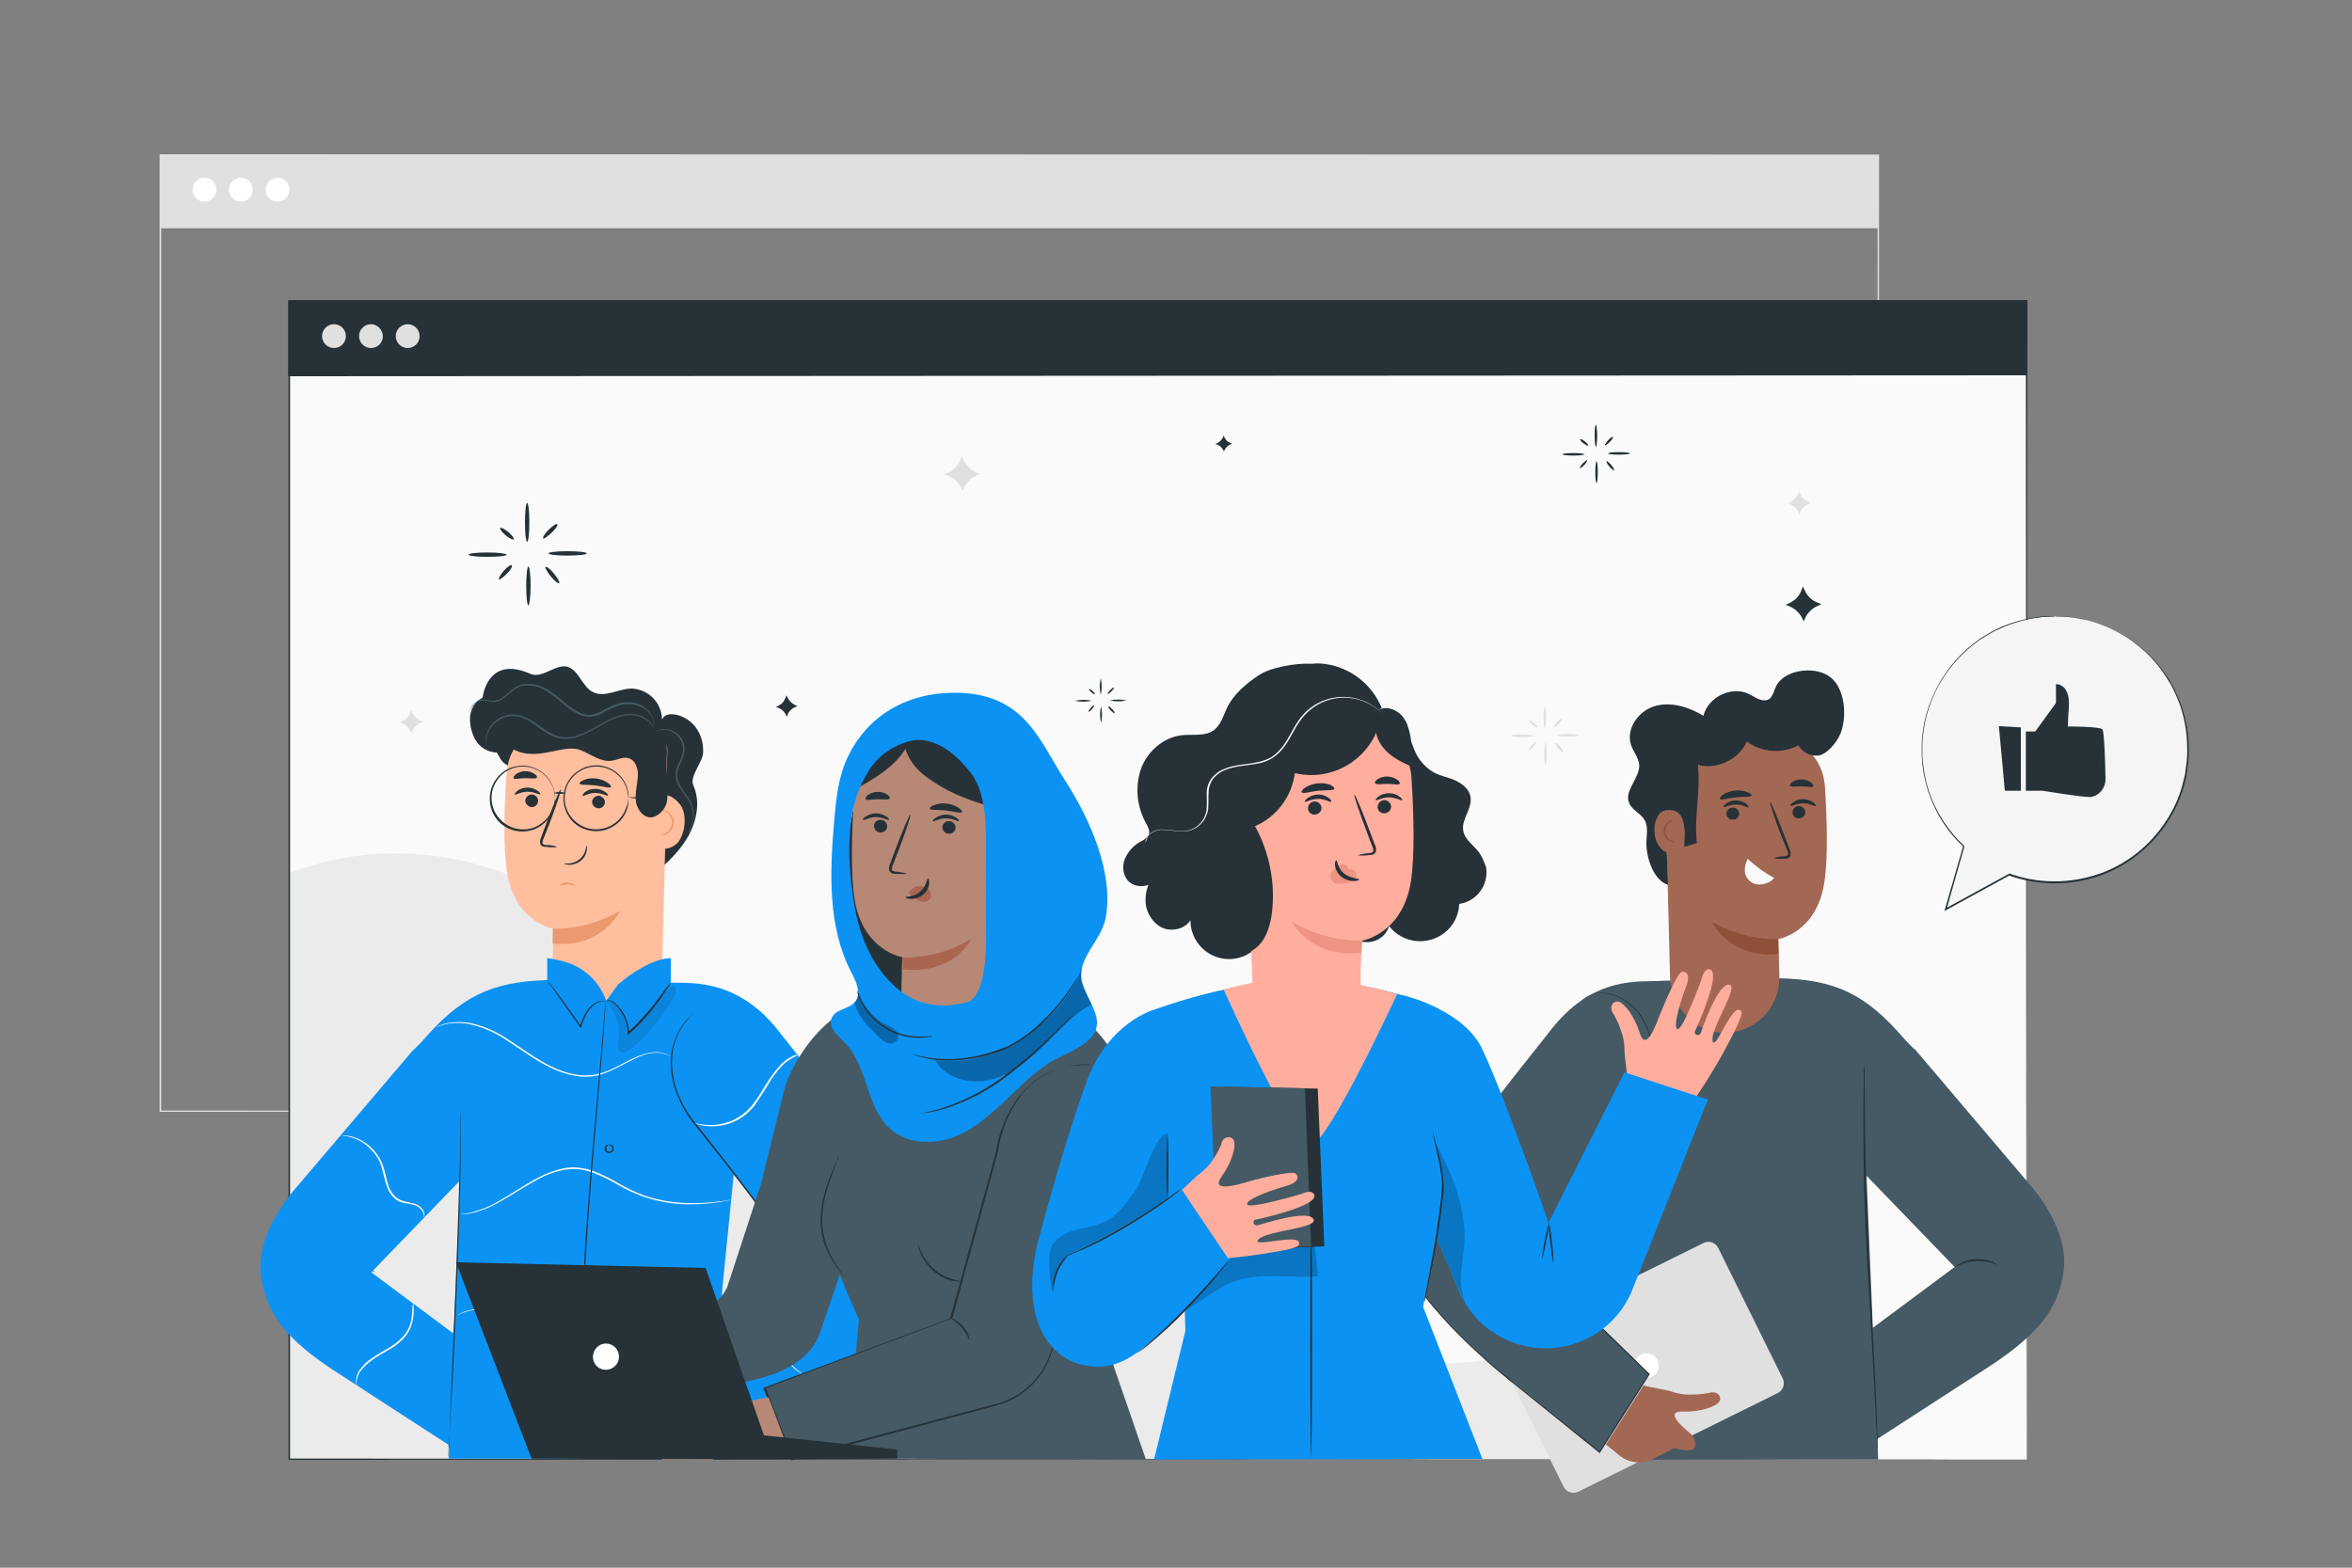 <?xml version="1.0" encoding="utf-8"?>
<!-- Generator: Adobe Illustrator 25.3.1, SVG Export Plug-In . SVG Version: 6.00 Build 0)  -->
<svg version="1.1" id="Layer_1" xmlns="http://www.w3.org/2000/svg" xmlns:xlink="http://www.w3.org/1999/xlink" x="0px" y="0px"
	 viewBox="0 0 750 500" style="enable-background:new 0 0 750 500;" xml:space="preserve">
<rect x="0" y="0" width="750" height="500" fill="#808080" stroke="none"/>
<style type="text/css">
	.st0{fill:#E0E0E0;}
	.st1{fill:#FFFFFF;}
	.st2{fill:#FAFAFA;}
	.st3{fill:#263238;}
	.st4{fill:#EBEBEB;}
	.st5{fill:#F5F5F5;}
	.st6{fill:#FFBE9D;}
	.st7{fill:#EB996E;}
	.st8{fill:#455A64;}
	.st9{fill:#0C92F3;}
	.st10{opacity:0.1;}
	.st11{fill:#B78876;}
	.st12{fill:#AA6550;}
	.st13{opacity:0.3;}
	.st14{fill:#A36853;}
	.st15{fill:#8F5039;}
	.st16{fill:#FFAD9D;}
	.st17{opacity:0.2;}
	.st18{fill:#ED9482;}
</style>
<g id="freepik--background-complete--inject-75">
	<path class="st0" d="M598.9,354.4c0-1.6-0.1-117.5-0.2-304.9l0.2,0.2L51.1,49.8l0,0l0.3-0.3c0,107.8,0,210.9,0,304.9l-0.2-0.2
		L598.9,354.4l-547.8,0.2h-0.2v-0.2c0-94,0-197.1,0-304.9v-0.3h0.3L599,49.3h0.2v0.2C599,237,599,352.8,598.9,354.4z"/>
	<rect x="51.1" y="49.5" class="st0" width="547.8" height="23.3"/>
	<path class="st1" d="M69,60.5c0,2.1-1.7,3.8-3.8,3.8s-3.8-1.7-3.8-3.8c0-2.1,1.7-3.8,3.8-3.8c0,0,0,0,0,0
		C67.3,56.7,69,58.4,69,60.5C69,60.5,69,60.5,69,60.5z"/>
	<path class="st1" d="M80.6,60.5c0,2.1-1.7,3.8-3.8,3.8s-3.8-1.7-3.8-3.8c0-2.1,1.7-3.8,3.8-3.8c0,0,0,0,0,0
		C79,56.7,80.6,58.4,80.6,60.5C80.6,60.5,80.6,60.5,80.6,60.5z"/>
	<path class="st1" d="M92.3,60.5c0,2.1-1.7,3.8-3.8,3.8c-2.1,0-3.8-1.7-3.8-3.8c0-2.1,1.7-3.8,3.8-3.8l0,0
		C90.6,56.7,92.3,58.4,92.3,60.5C92.3,60.5,92.3,60.5,92.3,60.5z"/>
</g>
<g id="freepik--Page--inject-75">
	<rect x="92.2" y="96.1" class="st2" width="554.1" height="369.4"/>
	<rect x="92.2" y="96.1" class="st3" width="554.1" height="23.6"/>
	<path class="st3" d="M646.2,119.7c0-0.5,0-7.4-0.1-23.6l0.1,0.1l-554,0.2l0,0l0.3-0.3v23.6l-0.3-0.3L646.2,119.7L92.2,120h-0.3
		V95.9h0.3l554,0.2h0.1v0.1C646.3,112.3,646.2,119.2,646.2,119.7z"/>
	<path class="st0" d="M110.3,107.2c0,2.1-1.7,3.8-3.8,3.8c-2.1,0-3.8-1.7-3.8-3.8c0-2.1,1.7-3.8,3.8-3.8c0,0,0,0,0,0
		C108.6,103.4,110.3,105.1,110.3,107.2z"/>
	<path class="st0" d="M122.1,107.2c0,2.1-1.7,3.8-3.8,3.8c-2.1,0-3.8-1.7-3.8-3.8c0-2.1,1.7-3.8,3.8-3.8c0,0,0,0,0,0
		C120.3,103.4,122,105.1,122.1,107.2C122.1,107.2,122.1,107.2,122.1,107.2z"/>
	<path class="st0" d="M133.8,107.2c0,2.1-1.7,3.8-3.8,3.8c-2.1,0-3.8-1.7-3.8-3.8c0-2.1,1.7-3.8,3.8-3.8l0,0
		C132.1,103.4,133.8,105.1,133.8,107.2z"/>
	<path class="st4" d="M582.3,465.5c-21.4-22.5-52.8-33.5-83.8-33.2c-22.7,0.1-46.3,6.9-67.4-1.4c-19.5-7.7-31.9-26.5-47.1-41
		c-23.6-22.3-54.8-34.9-87.4-35.1c-21.8-0.1-45.8,4.9-63.8-7.4c-12.1-8.3-18.4-22.7-26.9-34.7c-25-35.2-73.1-49.9-113.4-34.3v187
		L582.3,465.5z"/>
	<path class="st3" d="M646.2,465.5c0-1.7-0.1-144.2-0.2-369.4l0.2,0.2h-554l0,0l0.3-0.3c0,131.5,0,256.7,0,369.4l-0.2-0.2l554.1,0.2
		l-554.1,0.2H92v-0.2c0-112.7,0-237.8,0-369.4v-0.3h0.3h554h0.2V96C646.3,321.3,646.2,463.8,646.2,465.5z"/>
	<path class="st3" d="M161.6,176.9c0,0.4-2.7,0.7-6.1,0.7s-6.1-0.3-6.1-0.7s2.7-0.7,6.1-0.7S161.6,176.6,161.6,176.9z"/>
	<path class="st3" d="M168.1,160.4c0.4,0,0.7,2.8,0.7,6.2s-0.3,6.2-0.7,6.2s-0.7-2.8-0.7-6.2S167.7,160.4,168.1,160.4z"/>
	<path class="st3" d="M174.9,176.5c0-0.4,2.7-0.7,6.1-0.7s6.1,0.3,6.1,0.7s-2.7,0.7-6.1,0.7S174.9,176.9,174.9,176.5z"/>
	<path class="st3" d="M168.5,193.1c-0.4,0-0.7-2.8-0.7-6.2s0.3-6.2,0.7-6.2s0.7,2.8,0.7,6.2S168.8,193.1,168.5,193.1z"/>
	<path class="st3" d="M178.3,186c-0.3,0.2-1.5-0.7-2.7-2.2s-1.9-2.8-1.6-3s1.5,0.7,2.7,2.2S178.6,185.8,178.3,186z"/>
	<path class="st3" d="M177.7,167.2c0.3,0.3-0.5,1.5-1.8,2.7s-2.5,2.1-2.7,1.8s0.5-1.5,1.8-2.8S177.5,166.9,177.7,167.2z"/>
	<path class="st3" d="M163.8,172c-0.2,0.3-1.4-0.3-2.6-1.3s-1.9-2-1.7-2.3s1.4,0.3,2.6,1.3S164,171.7,163.8,172z"/>
	<path class="st3" d="M163.2,180.3c0.3,0.3-0.4,1.5-1.6,2.7s-2.3,2-2.5,1.8s0.4-1.4,1.5-2.7S163,180,163.2,180.3z"/>
	<path class="st3" d="M505.2,144.9c0,0.2-1.5,0.4-3.5,0.4s-3.5-0.2-3.5-0.4s1.5-0.4,3.5-0.4S505.2,144.7,505.2,144.9z"/>
	<path class="st3" d="M508.9,135.5c0.2,0,0.4,1.6,0.4,3.5s-0.2,3.5-0.4,3.5s-0.4-1.6-0.4-3.5S508.6,135.5,508.9,135.5z"/>
	<path class="st3" d="M512.8,144.6c0-0.2,1.5-0.4,3.5-0.4s3.5,0.2,3.5,0.4s-1.5,0.4-3.5,0.4S512.8,144.9,512.8,144.6z"/>
	<path class="st3" d="M509.1,154.1c-0.2,0-0.4-1.6-0.4-3.5s0.2-3.5,0.4-3.5s0.4,1.6,0.4,3.5S509.3,154.1,509.1,154.1z"/>
	<path class="st3" d="M514.7,150c-0.2,0.1-0.8-0.4-1.5-1.2s-1.1-1.6-0.9-1.7s0.8,0.4,1.5,1.2S514.8,149.9,514.7,150z"/>
	<path class="st3" d="M514.3,139.4c0.2,0.1-0.3,0.9-1,1.6s-1.4,1.2-1.5,1s0.3-0.8,1-1.6S514.2,139.2,514.3,139.4z"/>
	<path class="st3" d="M506.4,142.1c-0.1,0.2-0.8-0.2-1.5-0.7s-1.1-1.1-1-1.3s0.8,0.1,1.5,0.7S506.6,141.9,506.4,142.1z"/>
	<path class="st3" d="M506.1,146.8c0.1,0.1-0.2,0.8-0.9,1.5s-1.3,1.1-1.4,1s0.2-0.8,0.9-1.5S506,146.6,506.1,146.8z"/>
	<path class="st3" d="M348.1,223.5c-1.7,0.4-3.6,0.4-5.3,0C344.6,223.1,346.4,223.1,348.1,223.5z"/>
	<path class="st3" d="M351,216.3c0.4,1.8,0.4,3.6,0,5.4C350.6,219.9,350.6,218.1,351,216.3z"/>
	<path class="st3" d="M353.9,223.4c1.7-0.4,3.6-0.4,5.3,0C357.5,223.8,355.7,223.8,353.9,223.4z"/>
	<path class="st3" d="M351.1,230.6c-0.4-1.8-0.4-3.6,0-5.4C351.5,227,351.5,228.8,351.1,230.6z"/>
	<path class="st3" d="M355.4,227.5c-0.1,0.1-0.6-0.3-1.2-0.9s-0.9-1.2-0.7-1.3s0.6,0.3,1.2,0.9S355.5,227.4,355.4,227.5z"/>
	<path class="st3" d="M355.2,219.3c0.1,0.1-0.2,0.6-0.8,1.2s-1.1,0.9-1.2,0.8s0.2-0.6,0.8-1.2S355,219.2,355.2,219.3z"/>
	<path class="st3" d="M349.1,221.4c-0.1,0.1-0.6-0.1-1.1-0.6s-0.9-0.9-0.7-1s0.6,0.1,1.1,0.6S349.2,221.2,349.1,221.4z"/>
	<path class="st3" d="M348.9,225c0.1,0.1-0.2,0.6-0.7,1.2s-1,0.9-1.1,0.8s0.2-0.6,0.7-1.2S348.7,224.9,348.9,225z"/>
	<path class="st0" d="M488.9,234.7c0,0.2-1.5,0.4-3.5,0.4s-3.5-0.1-3.5-0.4s1.5-0.4,3.5-0.4S488.9,234.5,488.9,234.7z"/>
	<path class="st0" d="M492.6,225.3c0.2,0,0.4,1.6,0.4,3.5s-0.2,3.5-0.4,3.5s-0.4-1.6-0.4-3.5S492.4,225.3,492.6,225.3z"/>
	<path class="st0" d="M496.5,234.5c0-0.2,1.5-0.4,3.5-0.4s3.5,0.2,3.5,0.4s-1.5,0.4-3.5,0.4S496.5,234.7,496.5,234.5z"/>
	<path class="st0" d="M492.8,243.9c-0.2,0-0.4-1.6-0.4-3.5s0.2-3.5,0.4-3.5s0.4,1.6,0.4,3.5S493,243.9,492.8,243.9z"/>
	<path class="st0" d="M498.4,239.9c-0.2,0.1-0.9-0.4-1.5-1.2s-1.1-1.6-0.9-1.7s0.8,0.4,1.5,1.2S498.6,239.8,498.4,239.9z"/>
	<path class="st0" d="M498.1,229.2c0.1,0.1-0.3,0.8-1,1.6s-1.4,1.2-1.5,1s0.3-0.8,1-1.6S497.9,229.1,498.1,229.2z"/>
	<path class="st0" d="M490.2,231.9c-0.1,0.2-0.8-0.1-1.5-0.7s-1.1-1.1-1-1.3s0.8,0.2,1.5,0.7S490.3,231.8,490.2,231.9z"/>
	<path class="st0" d="M489.9,236.6c0.1,0.1-0.2,0.8-0.9,1.5s-1.3,1.2-1.4,1s0.2-0.8,0.9-1.5S489.7,236.5,489.9,236.6z"/>
	<path class="st0" d="M306.7,145.5l0.5,1.1c0.8,1.9,2.3,3.4,4.2,4.1l1.2,0.5l-1.1,0.4c-1.9,0.8-3.4,2.3-4.2,4.2l-0.3,0.8l-0.5-1
		c-0.9-1.8-2.4-3.2-4.3-3.9l-1-0.4l1.3-0.6c1.7-0.8,3-2.3,3.7-4L306.7,145.5z"/>
	<path class="st0" d="M131.1,226.4l0.3,0.7c0.5,1.3,1.5,2.2,2.8,2.8l0.8,0.3l-0.8,0.3c-1.3,0.5-2.3,1.5-2.8,2.8l-0.2,0.5l-0.3-0.6
		c-0.6-1.2-1.6-2.1-2.8-2.6l-0.7-0.2l0.9-0.4c1.1-0.5,2-1.5,2.5-2.6L131.1,226.4z"/>
	<path class="st0" d="M573.6,156.6l0.3,0.7c0.5,1.3,1.5,2.2,2.8,2.8l0.8,0.3l-0.7,0.3c-1.3,0.5-2.3,1.5-2.8,2.8l-0.2,0.5l-0.3-0.7
		c-0.6-1.2-1.6-2.1-2.8-2.6l-0.7-0.2l0.9-0.4c1.1-0.5,2-1.5,2.5-2.6L573.6,156.6z"/>
	<path class="st3" d="M574.9,187l0.5,1.1c0.8,1.9,2.3,3.4,4.2,4.1l1.2,0.5l-1.1,0.5c-1.9,0.8-3.4,2.3-4.2,4.2l-0.3,0.8l-0.5-1
		c-0.9-1.8-2.4-3.2-4.3-3.9l-1-0.4l1.3-0.6c1.7-0.8,3-2.2,3.7-3.9L574.9,187z"/>
	<path class="st3" d="M390.2,138.9l0.2,0.5c0.4,0.9,1.1,1.6,2,1.9l0.5,0.2l-0.5,0.2c-0.9,0.4-1.6,1.1-2,2l-0.1,0.4l-0.2-0.5
		c-0.4-0.8-1.1-1.5-2-1.8l-0.5-0.2l0.6-0.3c0.8-0.4,1.4-1,1.8-1.9L390.2,138.9z"/>
	<path class="st3" d="M250.8,221.8l0.3,0.6c0.5,1.1,1.4,2,2.5,2.5l0.7,0.3l-0.7,0.3c-1.2,0.5-2.1,1.4-2.5,2.6l-0.2,0.5l-0.3-0.6
		c-0.5-1.1-1.4-1.9-2.6-2.3l-0.6-0.2l0.8-0.4c1-0.5,1.8-1.3,2.2-2.4L250.8,221.8z"/>
</g>
<g id="freepik--speech-bubble--inject-75">
	<path class="st5" d="M655.3,196.6c-23.5,0-42.5,19-42.5,42.5c0,11.7,4.8,22.9,13.3,30.9l-5.7,20.1l20.3-11.1
		c22.1,8,46.5-3.3,54.5-25.4s-3.3-46.5-25.4-54.5C665.2,197.4,660.3,196.6,655.3,196.6L655.3,196.6z"/>
	<path class="st3" d="M655.3,196.6c0,0,0.2,0,0.8,0l2.2,0.1c0.5,0,1,0,1.6,0.1l2,0.3c0.7,0.1,1.5,0.2,2.3,0.4l2.5,0.6
		c10.3,2.8,19.1,9.4,24.8,18.4l1.3,2.2c0.4,0.8,0.8,1.5,1.1,2.3c2.4,5,3.8,10.5,4,16.1c0.1,2,0.1,4-0.1,6c-0.1,1-0.3,2-0.4,3
		c-0.1,0.5-0.2,1-0.2,1.5l-0.4,1.5c-1,4.2-2.6,8.2-4.9,11.9c-4.8,8-12.1,14.2-20.7,17.7c-9.3,3.7-19.6,4-29.2,1l-1.4-0.5h0.2
		c-6.9,3.8-13.7,7.5-20.3,11.1l-0.5,0.3l0.2-0.6c2-6.9,3.9-13.6,5.8-20.1l0.1,0.2c-2.6-2.5-5-5.3-6.9-8.4c-1.9-3-3.3-6.2-4.4-9.5
		c-1-3.2-1.7-6.5-1.9-9.8c-0.1-0.8-0.1-1.6-0.1-2.4c0-0.8,0-1.6,0-2.4c0-1.6,0.2-3.1,0.4-4.7c0.8-5.7,2.9-11.2,5.9-16.2
		c2.6-4.2,5.9-8,9.8-11.1l2.6-2l2.7-1.6c0.8-0.5,1.7-1,2.6-1.4c0.9-0.4,1.7-0.8,2.5-1.1c2.8-1.1,5.7-1.9,8.6-2.4l3.2-0.5l2.4-0.1
		h1.5L655.3,196.6l-0.4,0l-1.4,0.1l-2.4,0.1l-3.2,0.5c-2.9,0.5-5.8,1.4-8.6,2.5c-0.8,0.3-1.6,0.8-2.5,1.1c-0.9,0.4-1.8,0.9-2.6,1.4
		l-2.7,1.6l-2.6,2c-3.8,3.1-7.1,6.8-9.7,11c-3,4.9-5,10.4-5.8,16.1c-0.2,1.5-0.4,3.1-0.4,4.6c0,0.8,0,1.6,0,2.4c0,0.8,0,1.6,0.1,2.4
		c0.3,3.3,0.9,6.6,1.9,9.7c2.2,6.7,6.1,12.8,11.3,17.7l0.1,0.1l0,0.1c-1.8,6.4-3.8,13.2-5.7,20.1l-0.4-0.3l20.3-11.1l0.1-0.1h0.1
		l1.4,0.5c9.4,3,19.6,2.6,28.8-1c8.6-3.4,15.7-9.6,20.5-17.5c2.2-3.6,3.9-7.6,4.8-11.8c0.1-0.5,0.3-1,0.4-1.5l0.2-1.5
		c0.1-1,0.3-2,0.4-3c0.2-2,0.2-3.9,0.1-5.9c-0.2-5.5-1.5-11-3.9-16l-1.1-2.3l-1.3-2.1c-3.1-5.1-7.3-9.4-12.3-12.8
		c-3.7-2.5-7.9-4.4-12.2-5.6l-2.5-0.7c-0.8-0.2-1.6-0.3-2.3-0.4l-2-0.3c-0.6-0.1-1.2-0.1-1.6-0.1l-2.2-0.1
		C655.6,196.6,655.3,196.6,655.3,196.6z"/>
	<path class="st3" d="M646,233.3h3l6.6-9.1v-6c0,0,4.7-0.3,4.1,7.6s0,5.9,0,5.9s9.9,0,10.7,0.9c0.6,0.6,0.9,10.4,1,15.7
		c0.1,2.6-1.5,5-4.1,5.8c-0.3,0.1-0.7,0.1-1.1,0.1c-2.5,0-15-2-15-2H646V233.3z"/>
	<polygon class="st3" points="637.4,231.6 639.3,252.2 644.4,252.2 644.4,232 	"/>
</g>
<g id="freepik--character-1--inject-75">
	<path class="st3" d="M224.2,240.1c-0.2,3.2-4.4,7.5-3.1,10.4c2.4,5.4,1,11.9-2.1,17s-7.7,9-12.2,12.8c0.2-7.9-0.5-15.8-2.1-23.5
		c-0.5-2.4-1.3-5.1-3.5-6.2c-2.9-1.4-6.5,0.6-9.4-0.6c-3.1-1.4-3.8-5.6-6.4-7.8c-2.4-1.9-5.9-1.7-8.8-0.8s-5.6,2.6-8.6,3.3
		s-6.6,0.1-8.3-2.5c-1-1.6-0.3-0.6-1.3-2.2c0,0-5.9,0.2-7.9-6.6c0,0-2.8-7.6,3.4-10.9c0,0,1.4-13.7,15.2-7.6c4,1.8,8.7-3.9,12.5-2
		c3.2,1.6,4.2,6.1,7.4,7.8c3.7,1.9,8-0.9,12.1-1.1c5.5,0,10,4.5,10,10c0,0,0.6-2.7,5.1-1.5S224.5,233.8,224.2,240.1z"/>
	<path class="st6" d="M218.3,262.1c0.1-1.6-0.2-3.1-0.8-4.5c-0.6-1.2-2.8-3.8-5.1-4l0.4-14.1c0.1-2.9-2.1-5.4-5-5.7l-27.7-2.9
		c-9.3-1-17.6,5.7-18.5,15c0,0.2,0,0.5-0.1,0.7c-0.7,10.6-1.1,23.7,0.2,31.6c2.5,16,14.8,18,14.8,18l-0.3,11.2
		c-0.5,11.9,8.4,19,17.6,19s17.7-7.9,17.4-19.7l0.9-36c1.6-0.1,3-0.9,4.1-2C217.5,266.9,218.3,264.5,218.3,262.1z"/>
	<path class="st3" d="M167.5,255.3c0,1.1,0.9,2,2,2.1c1.1,0.1,2-0.8,2.1-1.9c0-1.1-0.8-2-1.9-2.1c0,0,0,0-0.1,0
		C168.5,253.4,167.6,254.2,167.5,255.3z"/>
	<path class="st3" d="M164.2,253.4c0.2,0.3,1.8-0.9,4-0.9s3.8,1.1,4.1,0.8c0.1-0.1-0.1-0.6-0.9-1.1c-1-0.7-2.1-1-3.2-1
		c-1.1,0-2.3,0.3-3.2,1C164.3,252.8,164,253.3,164.2,253.4z"/>
	<path class="st3" d="M188.8,255.7c0,1.1,0.9,2,2,2.1c1.1,0.1,2-0.8,2.1-1.9c0-1.1-0.9-2-2-2.1C189.8,253.8,188.9,254.6,188.8,255.7
		z"/>
	<path class="st3" d="M185.8,253.8c0.2,0.3,1.8-0.9,4-0.9s3.8,1.1,4.1,0.8c0.1-0.1-0.1-0.6-0.9-1.1c-1-0.7-2.1-1-3.2-1
		c-1.1,0-2.3,0.3-3.2,1C185.9,253.2,185.7,253.7,185.8,253.8z"/>
	<path class="st3" d="M177.8,270.1c-1.2-0.4-2.4-0.6-3.6-0.6c-0.6,0-1.1-0.2-1.2-0.5c0-0.6,0.1-1.2,0.4-1.7l1.7-4.3
		c2.3-6.1,4-11.1,3.7-11.2s-2.3,4.8-4.6,10.9c-0.6,1.5-1.1,2.9-1.6,4.3c-0.4,0.7-0.5,1.5-0.3,2.2c0.2,0.4,0.5,0.7,0.9,0.8
		c0.3,0.1,0.7,0.1,1,0.1C175.4,270.3,176.6,270.3,177.8,270.1z"/>
	<path class="st7" d="M176.3,296.2c7.5,0.1,14.9-1.9,21.4-5.7c0,0-5.5,12-21.5,10.5L176.3,296.2z"/>
	<path class="st3" d="M184.8,249.9c0.2,0.6,2.4,0.3,5,0.6s4.7,1,5,0.5c0.1-0.3-0.2-0.8-1.1-1.4c-1.1-0.7-2.4-1.2-3.7-1.3
		c-1.3-0.2-2.7,0-3.9,0.5C185.2,249.2,184.8,249.6,184.8,249.9z"/>
	<path class="st3" d="M163.8,248.2c0.4,0.5,1.9,0,3.7,0s3.4,0.3,3.7-0.2c0.2-0.3-0.1-0.8-0.8-1.2c-1.9-1.2-4.2-1.1-6,0.2
		C163.9,247.5,163.6,248,163.8,248.2z"/>
	<path class="st7" d="M178.3,282.6c0,0,0.1-0.3,0.6-0.6c0.6-0.4,1.3-0.5,2-0.5c0.7,0,1.4,0.2,2,0.5c0.4,0.3,0.6,0.5,0.6,0.6
		c-0.8-0.3-1.7-0.5-2.6-0.6C180,282.1,179.2,282.3,178.3,282.6z"/>
	<path class="st7" d="M210.9,266.4c0.5-0.2,1-0.5,1.5-0.7c1.1-0.7,1.8-2,1.9-3.3c0-1.3-0.6-2.6-1.7-3.4c-0.5-0.3-1-0.5-1.5-0.6
		c-0.1-0.1,0.7-0.3,1.7,0.3c1.3,0.8,2,2.2,2,3.7c0,0.8-0.3,1.6-0.7,2.3c-0.4,0.5-0.9,1-1.4,1.3C212.1,266.3,211.5,266.5,210.9,266.4
		z"/>
	<path class="st3" d="M158.3,227.1c-2.6,6.9,3.6,11.9,8.3,13c6.7,1.6,13.8-2.7,18.4-0.9c3.4,1.3,6.6,4,10.2,3.4
		c1.8-0.3,3.5-1.3,5.2-0.8c2.2,0.6,3.1,3.3,3,5.5c-0.1,2.8-1,5.6-0.6,8.4s2.8,5.6,5.5,4.9c2.6-0.9,4.4-3.3,4.5-6
		c0.3-3.9-0.4-8.4-0.2-12.3c0.2-3.4,0.2-7.1-2-9.8s-5.9-3.3-9.2-3.8c-14.3-2-28.7-2.7-43.2-2.3"/>
	<path class="st8" d="M149.9,228.5c-0.1-0.2-0.1-0.5-0.1-0.7c0-0.7,0.1-1.4,0.4-2.1c0.5-1,1.4-1.8,2.4-2.3c0.7-0.3,1.4-0.3,2.1-0.2
		c0.8,0.1,1.5,0.3,2.3,0.3c0.8,0,1.6-0.1,2.4-0.5c0.8-0.4,1.5-1,2.2-1.6c0.7-0.6,1.4-1.3,2.3-1.9c0.9-0.6,1.9-1.1,2.9-1.3
		c2.3-0.3,4.6,0.1,6.7,1.1c2.1,1.2,4.1,2.6,5.9,4.2c1.8,1.6,3.7,3,5.9,4c1,0.4,2.1,0.6,3.2,0.5c1-0.2,2.1-0.5,3-1
		c1.8-1.1,3.6-1.9,5.6-2.6c1.7-0.5,3.6-0.6,5.4-0.2c1.5,0.3,2.8,1.1,3.9,2.1c0.8,0.8,1.4,1.7,1.9,2.8c0.3,0.7,0.4,1.4,0.4,2.1
		c0,0.2,0,0.4,0,0.6c0,0.1,0,0.2,0,0.2c0-0.9-0.2-1.9-0.5-2.7c-0.4-1-1.1-1.9-1.9-2.6c-1.1-1-2.4-1.6-3.8-1.9
		c-1.7-0.3-3.5-0.3-5.2,0.2c-1.9,0.7-3.7,1.5-5.5,2.6c-1,0.5-2.1,0.9-3.2,1c-1.2,0.1-2.4-0.1-3.5-0.5c-2.2-1-4.3-2.4-6.1-4.1
		c-1.8-1.6-3.7-3-5.8-4.2c-1.9-1-4.2-1.4-6.4-1.1c-2.1,0.4-3.6,1.8-5,3.1c-0.7,0.6-1.5,1.2-2.3,1.6c-0.8,0.4-1.7,0.6-2.6,0.5
		c-0.8-0.1-1.6-0.3-2.3-0.4c-0.7-0.1-1.4,0-2,0.2c-1,0.4-1.8,1.2-2.3,2.1c-0.3,0.6-0.5,1.3-0.5,2C149.9,228.3,150,228.5,149.9,228.5
		z"/>
	<path class="st8" d="M157.6,239.7c-0.2,0.1-0.5,0.1-0.7,0c-0.7-0.1-1.3-0.6-1.6-1.2c-0.5-1-0.6-2.1-0.4-3.1
		c0.2-1.4,0.8-2.7,1.6-3.9c1-1.4,2.4-2.5,4.1-3.1c1.9-0.7,3.9-0.7,5.8-0.1c2,0.8,3.9,1.8,5.6,3.2c1.8,1.4,3.8,2.5,5.9,3.3
		c2.2,0.6,4.5,0.4,6.6-0.4c2-0.7,3.9-1.6,5.7-2.7c1.7-1,3.4-1.9,5.1-2.7c1.6-0.7,3.2-1.1,4.9-1.3c2.5-0.2,5,0.6,6.9,2.3
		c0.5,0.5,0.9,1,1.2,1.6c0.1,0.2,0.2,0.4,0.2,0.7c-0.4-0.8-0.9-1.5-1.6-2.1c-1.9-1.6-4.3-2.3-6.7-2.1c-1.7,0.2-3.3,0.6-4.8,1.3
		c-1.7,0.8-3.4,1.7-5.1,2.7c-1.8,1.1-3.8,2.1-5.8,2.8c-2.2,0.8-4.6,1-6.9,0.4c-2.2-0.8-4.2-1.9-6-3.4c-1.6-1.3-3.5-2.4-5.4-3.1
		c-1.8-0.6-3.8-0.5-5.6,0.1c-1.6,0.6-2.9,1.6-3.9,2.9c-0.8,1.1-1.4,2.4-1.6,3.7c-0.3,1-0.2,2.1,0.3,3c0.3,0.6,0.8,1,1.4,1.2
		C157.2,239.6,157.4,239.7,157.6,239.7z"/>
	<path class="st8" d="M218.9,266.3c0,0,0.4-0.5,0.9-1.4c0.7-1.3,1.1-2.8,1.2-4.3c0-1-0.1-2-0.4-3c-0.4-1.1-0.9-2.2-1.6-3.1
		c-0.7-1-1.5-2.1-2.3-3.3c-0.8-1.2-1.3-2.7-1.3-4.2c0.1-1.5,0.6-2.9,1.3-4.1c0.6-1.1,1-2.4,1.1-3.7c0.1-2.2-1.1-4.3-2.9-5.5
		c-1.3-0.8-2.8-1.1-4.3-0.8c-0.5,0.1-1.1,0.2-1.6,0.4c0.1-0.1,0.2-0.2,0.4-0.2c0.4-0.2,0.8-0.3,1.2-0.4c1.5-0.3,3.1-0.1,4.5,0.7
		c2.1,1.2,3.3,3.4,3.2,5.8c-0.1,1.4-0.5,2.7-1.1,3.9c-0.7,1.2-1.1,2.6-1.3,3.9c0,1.4,0.5,2.7,1.2,3.9c0.7,1.2,1.5,2.2,2.2,3.3
		c0.7,1,1.3,2.1,1.6,3.3c0.3,1,0.4,2.1,0.3,3.2c-0.1,1.5-0.5,3-1.3,4.3c-0.2,0.4-0.5,0.7-0.8,1C219,266.2,218.9,266.3,218.9,266.3z"
		/>
	<path class="st3" d="M177,254.6c-0.1-0.8-0.2-1.7-0.4-2.5c-1.4-5.4-6.9-8.7-12.4-7.3c-0.3,0.1-0.6,0.2-0.9,0.3
		c-1.9,0.7-3.5,1.9-4.6,3.5c-2.6,3.5-2.6,8.3,0,11.8c0.6,0.8,1.3,1.5,2.1,2.1c0.8,0.6,1.6,1,2.5,1.4c3.2,1.2,6.8,0.7,9.5-1.4
		c1.8-1.4,3.2-3.3,3.8-5.5C176.8,256.3,176.9,255.4,177,254.6c0.1,0.8,0,1.7-0.2,2.5c-0.5,2.3-1.9,4.4-3.8,5.9
		c-2.8,2.2-6.6,2.8-9.9,1.6c-1-0.3-1.9-0.8-2.7-1.4c-0.9-0.6-1.6-1.4-2.2-2.2c-2.7-3.7-2.7-8.8,0-12.5c1.2-1.7,2.9-3,4.9-3.7
		c1.8-0.6,3.7-0.8,5.5-0.4c4,0.8,7.2,3.8,8.1,7.8C177,253,177,253.8,177,254.6z"/>
	<path class="st3" d="M200.4,254.6c-0.1-0.8-0.2-1.7-0.4-2.5c-1.4-5.4-6.9-8.7-12.4-7.3c-0.3,0.1-0.6,0.2-0.9,0.3
		c-1.9,0.7-3.5,1.9-4.7,3.5c-2.6,3.5-2.6,8.3,0,11.8c0.6,0.8,1.3,1.5,2.1,2.1c0.8,0.6,1.6,1,2.5,1.4c5.3,1.9,11.1-0.8,13-6.1
		c0.1-0.3,0.2-0.5,0.3-0.8C200.2,256.3,200.3,255.5,200.4,254.6c0,0.8,0,1.7-0.2,2.5c-0.5,2.3-1.8,4.4-3.7,5.8
		c-2.8,2.2-6.6,2.8-9.9,1.6c-1-0.3-1.9-0.8-2.7-1.4c-0.9-0.6-1.6-1.4-2.2-2.2c-2.7-3.7-2.7-8.8,0-12.5c1.2-1.7,3-2.9,4.9-3.7
		c1.8-0.6,3.7-0.8,5.5-0.4c4,0.8,7.2,3.8,8.1,7.8C200.4,253,200.5,253.8,200.4,254.6z"/>
	<path class="st3" d="M180.4,252.9L180.4,252.9L180.4,252.9v0.1l0,0l0,0l0,0V252.9L180.4,252.9v0.1c-0.6,0.1-1.1,0.2-1.7,0.2
		c-1,0-1.8-0.1-1.8-0.3s0.8-0.3,1.8-0.3C179.3,252.7,179.9,252.7,180.4,252.9v0.1l0,0V252.9L180.4,252.9L180.4,252.9L180.4,252.9
		L180.4,252.9L180.4,252.9L180.4,252.9z"/>
	<path class="st3" d="M212.8,255.2c-2.1,0.1-4.2,0.1-6.3-0.2c-2.1-0.1-4.2-0.3-6.3-0.7c2.1-0.1,4.2,0,6.3,0.2
		C208.6,254.5,210.7,254.8,212.8,255.2z"/>
	<path class="st3" d="M187,269.6c0.2,0.5,0.2,1.1,0.1,1.6c-0.4,2.8-2.9,4.7-5.7,4.6c-0.6,0-1.1-0.1-1.6-0.4c0-0.1,0.6,0.1,1.6,0
		c2.5-0.1,4.7-1.9,5.3-4.3C187,270.2,186.9,269.6,187,269.6z"/>
	<path class="st3" d="M147.4,341.4c0,0.1,0,0.2,0,0.3v0.9c0,0.9,0,2.1,0.1,3.6c0,3.2,0,7.7,0.1,13.3c0,11.2-0.3,26.7-1.2,43.8
		s-1.8,32.5-2.4,43.8c-0.3,5.6-0.5,10.1-0.7,13.3c-0.1,1.5-0.1,2.7-0.2,3.6c0,0.4-0.1,0.7-0.1,0.9c0,0.1,0,0.2,0,0.3
		c0-0.1,0-0.2,0-0.3c0-0.2,0-0.5,0-0.9c0-0.9,0.1-2.1,0.1-3.6c0.1-3.1,0.2-7.7,0.5-13.3c0.5-11.2,1.4-26.7,2.2-43.8
		s1.3-32.6,1.4-43.8c0-5.6,0.1-10.1,0.1-13.3c0-1.5,0-2.8,0.1-3.6v-0.9C147.3,341.6,147.4,341.5,147.4,341.4z"/>
	<path class="st9" d="M244,324.2c-5.4-6.2-15.9-7.1-20.6-3.8s-7.2,9.1-7.7,14.8s1,11.5,3.2,16.8c3.5,8.5,8.7,15.4,16.4,24.2l20,26.2
		l-38.6,37.6l16,25.2l32.8-26.4l27.1-28.7"/>
	<path class="st3" d="M104.6,405c0.6-0.5,1.3-0.8,2.1-1c1.8-0.6,3.6-0.9,5.5-0.8c1.9,0.1,3.7,0.6,5.4,1.3c0.7,0.3,1.4,0.7,2,1.2
		c0,0.1-0.8-0.4-2.1-0.9c-1.7-0.7-3.5-1.1-5.3-1.2c-1.8-0.1-3.6,0.1-5.4,0.6C105.4,404.7,104.7,405.1,104.6,405z"/>
	<path class="st9" d="M249.2,330L249.2,330c-13.4-17.8-27.9-16.4-35.3-16.6v-7.8c-5.4,0-12.9,4.9-16.8,8.4l-3.8,5.2l0,0
		c-2-5.8-6.6-10.3-12.4-12.2c-2.1-0.7-4.2-1.1-6.4-1.4v7c-18.1,0.5-27.8,5.5-39.8,19.4c-0.6,0.7-1.9,2-3.3,3.3l0,0l-35.7,42
		c-7.3,8.1-14,19.2-12.4,30l0,0c1.7,12.2,8.8,20.2,22.4,29.3l37.6,24.4l-0.2,4.2h89.7c0,0,60.9-44.9,62.3-61.5
		C296.3,390.6,275.3,362.8,249.2,330z M144.7,425.4l-26.3-19.6l28.4-29.4L144.7,425.4z M230.9,426.9l-0.7-14.5l3.8-38.2
		c7.5,8.6,21.4,25.7,21.4,28.2L230.9,426.9z"/>
	<path class="st3" d="M213.9,313.5c-0.2,0.4-0.4,0.8-0.7,1.2c-0.5,0.7-1.2,1.8-2.1,3.1c-2.3,3.4-5,6.6-7.9,9.5
		c-0.9,0.9-1.7,1.7-2.6,2.4l-0.4,0.4v-0.6c0-3.3-1.4-6.4-3.7-8.8c-0.6-0.7-1.4-1.3-2.3-1.6c-0.3-0.1-0.7,0-1,0.2
		c0.2-0.3,0.6-0.4,1-0.4c1,0.3,1.8,0.8,2.5,1.6c1.1,1,2,2.2,2.6,3.6c0.8,1.7,1.3,3.5,1.3,5.4l-0.4-0.2c0.8-0.8,1.7-1.6,2.5-2.4
		c2.9-2.9,5.5-6,7.9-9.3l2.2-3C213.2,314.2,213.5,313.8,213.9,313.5z"/>
	<path class="st3" d="M174.5,312.7c0.3,0.3,0.6,0.6,0.8,0.9l2,2.6c1.7,2.2,3.9,5.4,6.4,8.8l1.6,2.3l-0.4,0.1c0.5-1.6,1.2-3.2,2-4.6
		c0.7-1.2,1.7-2.2,2.9-2.9c0.8-0.5,1.7-0.7,2.6-0.7c0.3,0,0.7,0,1,0.1c0,0-0.3,0-1,0c-0.9,0.1-1.7,0.4-2.4,0.8
		c-1.1,0.7-2,1.7-2.7,2.8c-0.8,1.4-1.4,3-1.9,4.5l-0.2,0.5l-0.3-0.4l-1.6-2.3c-2.5-3.5-4.7-6.6-6.3-8.9c-0.7-1.1-1.4-2-1.9-2.7
		C174.9,313.4,174.7,313,174.5,312.7z"/>
	<g class="st10">
		<path d="M193.3,319.3c3,3.3,4.5,7.8,3.9,12.3c-0.2,1.5-0.4,3.4,1,4c0.9,0.4,2-0.3,2.8-0.9c5.8-4.7,10.6-10.6,14.1-17.2
			c0.3-0.5,0.5-1.1,0.5-1.8c0-0.6-0.5-1.2-1.2-1.2c-0.4,0.1-0.8,0.4-1,0.7c-4.2,4.8-8.8,9.8-12.9,14.6c0.2-2.7-0.6-5.3-2.3-7.4
			C196.6,320.4,194.8,318.4,193.3,319.3"/>
	</g>
	<path class="st3" d="M231.7,463.6c-0.1-0.1-0.2-0.3-0.3-0.4c-0.2-0.3-0.5-0.7-0.8-1.3l-3.1-4.8c-2.6-4.1-6.3-9.9-10.5-16.6
		l-0.1-0.2l0.1-0.1l9.4-9.4l20.4-20.2c2.6-2.5,4.7-4.6,6.2-6.1l1.7-1.6c0.2-0.2,0.4-0.4,0.6-0.5c-0.2,0.2-0.3,0.4-0.6,0.6
		c-0.4,0.4-1,1-1.6,1.7L247,411l-20.3,20.3c-3.3,3.3-6.5,6.4-9.4,9.3v-0.3c4.2,6.8,7.8,12.5,10.4,16.7c1.2,2,2.2,3.7,2.9,4.8
		c0.3,0.5,0.6,1,0.8,1.3C231.5,463.3,231.6,463.5,231.7,463.6z"/>
	<path class="st3" d="M220.6,323.6l-0.1,0.2l-0.5,0.5c-0.4,0.5-1,1.2-1.7,2.1c-2,2.7-3.3,5.8-3.8,9.1c-0.6,4.9,0.1,9.9,2.2,14.4
		c1.1,2.7,2.6,5.2,4.4,7.5c1.9,2.4,3.9,4.8,5.9,7.4c8.1,10.2,15,19.6,20.1,26.4l6,8.1c0.7,0.9,1.2,1.7,1.6,2.2l0.4,0.6l0.1,0.2
		c0,0-0.1,0-0.2-0.2l-0.4-0.5l-1.7-2.2c-1.5-1.9-3.6-4.6-6.1-8c-5.2-6.7-12.1-16.2-20.2-26.3c-2-2.5-4-5-5.9-7.4
		c-1.8-2.4-3.3-4.9-4.4-7.7c-2.1-4.6-2.9-9.7-2.1-14.7c0.8-4.3,2.8-8.2,5.9-11.2l0.5-0.5C220.6,323.7,220.6,323.6,220.6,323.6z"/>
	<path class="st2" d="M254.4,336.6c0,0-0.6,0.2-1.5,0.7c-1.3,0.7-2.5,1.6-3.6,2.7c-1.5,1.6-2.9,3.4-4,5.3c-1.4,2.4-2.9,4.7-4.5,7
		c-3.1,4.2-7.8,6.7-13,6.9c-1.5,0.1-3.1-0.1-4.6-0.4c-0.4-0.1-0.8-0.2-1.2-0.4c-0.1,0-0.3-0.1-0.4-0.2c2,0.5,4.1,0.7,6.1,0.6
		c2.2-0.2,4.4-0.7,6.4-1.7c2.4-1.2,4.6-3,6.2-5.2c1.8-2.3,3.1-4.8,4.5-6.9c1.2-1.9,2.6-3.7,4.1-5.4c1.1-1.1,2.3-2,3.7-2.7
		c0.4-0.2,0.8-0.3,1.2-0.5C254.1,336.6,254.2,336.6,254.4,336.6z"/>
	<path class="st2" d="M230.5,424.5h-0.2l-0.7-0.2c-0.3-0.1-0.7-0.1-1.1-0.2c-0.5-0.1-1-0.1-1.5-0.2c-3.3-0.1-6.5,0.3-9.6,1.2
		c-2.2,0.6-4.3,1.4-6.4,2.3c-2.2,1-4.5,2.2-7,3.4c-2.6,1.3-5.3,2.3-8.1,3.1c-1.5,0.4-3,0.6-4.5,0.7c-1.6,0.1-3.2,0-4.7-0.3
		c-3-0.7-5.9-1.9-8.6-3.5c-2.6-1.5-4.9-3.3-7.1-4.9c-4.4-3.3-8.6-6-12.5-7.2c-1.8-0.6-3.6-0.9-5.5-0.9c-1.4,0-2.8,0.1-4.1,0.5
		c-1.2,0.3-2.3,0.8-3.3,1.3l0.2-0.1l0.6-0.4c0.8-0.4,1.6-0.8,2.5-1c1.4-0.4,2.8-0.6,4.2-0.6c1.9,0,3.8,0.3,5.6,0.8
		c4.1,1.1,8.3,3.9,12.7,7.1c2.2,1.6,4.5,3.3,7.1,4.9c2.6,1.6,5.4,2.8,8.4,3.5c1.5,0.3,3.1,0.4,4.6,0.3c1.5-0.1,3-0.3,4.4-0.7
		c2.8-0.7,5.4-1.8,8-3c2.5-1.2,4.8-2.4,7-3.4c2.1-0.9,4.2-1.7,6.4-2.3c3.2-0.9,6.5-1.3,9.8-1.1C228.2,423.9,229.4,424.1,230.5,424.5
		z"/>
	<path class="st2" d="M131.7,415.6c0,0,0.1,0.1,0.1,0.4c0.1,0.3,0.1,0.7,0.1,1c0.1,1.2,0,2.5-0.2,3.7c-0.3,1.8-1,3.6-2.1,5.1
		c-1.4,1.8-3.1,3.3-5.1,4.4c-2,1.2-4.1,2.3-5.7,3.5c-1.5,1-2.8,2.3-3.9,3.7c-0.7,1-1.1,2.2-1.2,3.4c0,0.9,0.1,1.3,0.1,1.3
		c-0.1-0.1-0.1-0.2-0.1-0.3c-0.1-0.3-0.1-0.7-0.2-1c0-1.3,0.3-2.5,1-3.6c1-1.5,2.4-2.9,3.9-3.9c1.7-1.2,3.7-2.3,5.7-3.5
		c1.9-1.1,3.6-2.5,5-4.2c1.1-1.5,1.8-3.1,2.1-4.9c0.2-1.2,0.3-2.4,0.3-3.6C131.6,416.5,131.6,416.1,131.7,415.6z"/>
	<path class="st2" d="M282.6,374.2c-2.1,0.3-4,1-5.9,1.9c-2,1-3.8,2.3-5.3,4c-0.9,1-1.6,2.1-2.3,3.2c-0.7,1.2-1.1,2.6-1.8,3.9
		c-0.6,1.4-1.5,2.6-2.6,3.5c-1.1,0.9-2.3,1.5-3.6,2c-2.2,0.7-4.5,1-6.8,0.8c-1.5-0.1-3.1-0.3-4.6-0.5c-0.6-0.1-1.1-0.2-1.6-0.4
		c0.6,0,1.1,0.1,1.7,0.1c1.1,0.1,2.6,0.3,4.6,0.4c2.2,0.1,4.5-0.2,6.6-0.9c2.6-0.8,4.8-2.8,5.9-5.3c0.6-1.3,1.1-2.7,1.8-4
		c0.7-1.2,1.5-2.3,2.4-3.3c1.6-1.7,3.4-3.1,5.5-4.1c1.4-0.7,2.9-1.1,4.4-1.4c0.4-0.1,0.8-0.1,1.2-0.1
		C282.3,374.2,282.4,374.2,282.6,374.2z"/>
	<path class="st2" d="M232.9,382.7l-0.2,0.1l-0.7,0.1c-0.6,0.1-1.5,0.3-2.6,0.5c-3.3,0.5-6.6,0.7-9.9,0.7c-4.9,0-9.8-0.9-14.5-2.5
		c-2.7-1-5.4-2.2-7.9-3.7c-2.7-1.6-5.4-2.9-8.3-4c-1.5-0.5-3-0.9-4.5-1c-1.5-0.1-3,0-4.5,0.2c-2.8,0.6-5.5,1.5-8,2.9
		c-4.9,2.6-8.9,5.4-12.6,7.4c-2.9,1.7-6,2.9-9.2,3.6c-0.9,0.2-1.8,0.3-2.7,0.3h-0.7c-0.1,0-0.2,0-0.2,0h0.2l0.7-0.1
		c0.9-0.1,1.8-0.2,2.6-0.4c3.2-0.8,6.3-2,9.1-3.7c3.6-2,7.7-4.9,12.6-7.5c2.6-1.4,5.3-2.4,8.2-3c1.5-0.3,3.1-0.4,4.6-0.2
		c1.6,0.2,3.1,0.5,4.6,1c2.9,1.1,5.7,2.5,8.4,4.1c2.5,1.4,5.1,2.7,7.8,3.7c4.6,1.6,9.4,2.4,14.3,2.5c3.3,0.1,6.6-0.1,9.8-0.5
		c1.2-0.1,2.1-0.3,2.7-0.4l0.7-0.1C232.7,382.7,232.8,382.7,232.9,382.7z"/>
	<path class="st2" d="M135.1,388.4c0.1-0.5,0.1-1-0.1-1.5c-0.6-1.3-1.7-2.3-3.1-2.6c-0.9-0.3-1.9-0.4-2.9-0.6
		c-1.2-0.2-2.3-0.7-3.2-1.5c-1-0.9-1.7-2-2.2-3.2c-0.5-1.3-0.9-2.6-1.2-4c-0.3-1.3-0.6-2.6-1.1-3.9c-0.5-1.2-1.1-2.2-1.9-3.2
		c-1.3-1.7-2.9-3.1-4.8-4.1c-1.3-0.7-2.6-1.1-4-1.4c-1-0.2-1.6-0.2-1.6-0.3c0.1,0,0.3,0,0.4,0c0.4,0,0.8,0,1.2,0.1
		c1.5,0.2,2.9,0.6,4.2,1.3c2,1,3.7,2.4,5,4.1c0.8,1,1.5,2.1,2,3.3c0.5,1.3,0.9,2.6,1.2,4c0.3,1.3,0.6,2.6,1.1,3.9
		c0.5,1.1,1.2,2.2,2.1,3c0.9,0.7,1.9,1.2,3,1.4c1,0.3,2,0.4,2.9,0.7c1.5,0.4,2.7,1.4,3.2,2.9c0.1,0.4,0.1,0.8,0,1.2
		C135.3,388.2,135.2,388.3,135.1,388.4z"/>
	<path class="st2" d="M214.1,337.1c-0.9-0.5-1.9-0.9-2.9-1.2c-1.2-0.2-2.5-0.2-3.7,0c-1.6,0.3-3.2,0.8-4.7,1.6
		c-1.7,0.8-3.4,1.7-5.4,2.7c-2,1.1-4.2,2-6.4,2.7c-2.5,0.6-5.1,0.7-7.7,0.2c-2.7-0.5-5.4-1.4-7.8-2.6c-5.1-2.5-9.4-5.8-13.5-8.4
		c-3.5-2.5-7.5-4.3-11.6-5.3c-2.8-0.7-5.8-0.7-8.6-0.1c-1,0.3-2,0.6-3,1c0.9-0.5,2-0.9,3-1.2c2.9-0.7,5.9-0.7,8.7-0.1
		c4.2,1,8.2,2.8,11.8,5.3c4.1,2.6,8.4,5.9,13.4,8.4c2.4,1.2,5,2.1,7.7,2.6c2.5,0.4,5,0.4,7.5-0.2c2.2-0.6,4.3-1.5,6.4-2.6
		c1.9-1,3.7-2,5.4-2.7c1.5-0.7,3.1-1.2,4.8-1.5c1.3-0.2,2.5-0.2,3.8,0.1c0.8,0.2,1.5,0.5,2.2,0.9C213.7,336.9,213.9,337,214.1,337.1
		z"/>
	<path class="st6" d="M208.5,464.1l2.8,1.4h16l3.2-2.6l-11.6-19.3c-1.4,0.6-7.7,1.6-9.7,2.3c-1.8,0.6-3.6,0.9-5.4,0.9
		c-2.1,0-4.1-0.1-6.2-0.5l-0.4-0.1c-0.3-0.1-0.6-0.2-0.9-0.2c-1.7-0.1-3.1,1.7-2.1,3.1s5.7,3.3,11.7,3.2h0.3c5.3,0,0.4,4.4-2.7,7.1
		c-1.1,0.9-1.7,2.3-1.5,3.8c0,0.5,0.3,1,0.7,1.3C203.9,465.3,208.5,464.1,208.5,464.1z"/>
	<path class="st3" d="M143.2,461.7c0-0.1,0-0.2,0-0.3c0-0.2,0-0.5,0-0.8c0-0.8,0.1-1.8,0.1-3.2c0.1-2.8,0.3-6.8,0.5-11.7
		c0.4-9.9,1-23.6,1.6-38.6s1-28.8,1.3-38.6c0.1-4.9,0.2-8.9,0.2-11.7c0-1.4,0.1-2.4,0.1-3.2c0-0.3,0-0.6,0-0.8c0-0.1,0-0.2,0-0.3
		c0,0.1,0,0.2,0,0.3c0,0.2,0,0.5,0,0.8c0,0.8,0,1.8,0,3.2c0,2.8,0,6.8-0.1,11.7c-0.1,9.9-0.5,23.6-1.1,38.7s-1.2,28.8-1.8,38.6
		c-0.3,4.9-0.5,8.9-0.7,11.7c-0.1,1.4-0.2,2.4-0.2,3.2l-0.1,0.8C143.1,461.5,143.1,461.6,143.2,461.7z"/>
	<path class="st3" d="M186.7,463.6c0-0.1,0-0.2,0-0.4c0-0.3-0.1-0.6-0.1-1.1l-0.3-4.2c-0.1-1.8-0.3-4.1-0.4-6.7s-0.3-5.5-0.3-8.8
		s-0.1-6.9-0.1-10.7c0-1.9,0-3.9,0-6s0.1-4.2,0.1-6.3c0.2-8.6,0.7-18.1,1.4-28.1c1.4-19.9,3.2-37.9,4.3-51c0.6-6.5,1-11.8,1.3-15.4
		c0.1-1.8,0.3-3.2,0.4-4.2c0.1-0.5,0.1-0.8,0.1-1.1s0.1-0.4,0.1-0.4c0,0.1,0,0.2,0,0.4l-0.1,1.1c-0.1,1-0.2,2.4-0.3,4.2
		c-0.2,3.6-0.6,8.9-1.2,15.5c-1.1,13-2.8,31-4.2,51c-0.7,10-1.2,19.5-1.4,28.1c0,2.2-0.1,4.3-0.2,6.3s0,4-0.1,6
		c-0.1,3.8,0,7.4,0,10.7s0.1,6.2,0.2,8.8s0.2,4.8,0.3,6.7s0.1,3.2,0.2,4.2v1.1C186.7,463.4,186.7,463.5,186.7,463.6z"/>
	<path class="st3" d="M194.1,365.1c-0.1,0,0.5-0.3,1.1,0.2c0.4,0.3,0.5,0.8,0.5,1.3c-0.2,0.8-1,1.3-1.8,1.1c-0.4-0.1-0.7-0.3-1-0.7
		c-0.2-0.4-0.2-0.9,0.1-1.4C193.4,365,194,365,194.1,365.1c-0.1,0.1-0.5,0.2-0.7,0.8c-0.1,0.3-0.1,0.7,0,1c0.4,0.5,1,0.5,1.5,0.2
		c0.2-0.1,0.3-0.3,0.4-0.5c0-0.3-0.1-0.7-0.3-0.9C194.5,365.1,194.1,365.2,194.1,365.1z"/>
	<path class="st3" d="M191.2,410c-0.1,0,0.5-0.3,1.1,0.2c0.4,0.3,0.5,0.8,0.5,1.3c-0.1,0.6-0.6,1.1-1.2,1.1
		c-0.6,0.1-1.2-0.2-1.5-0.7c-0.2-0.4-0.2-0.9,0.1-1.4C190.6,409.9,191.2,410,191.2,410c-0.1,0.1-0.5,0.2-0.7,0.8
		c-0.2,0.3-0.2,0.7,0,1c0.3,0.5,0.9,0.6,1.4,0.3c0.2-0.1,0.4-0.4,0.5-0.6c0-0.3-0.1-0.7-0.3-0.9C191.7,410,191.2,410.1,191.2,410z"
		/>
	<path class="st2" d="M263,440.9c-0.5,0-0.9-0.1-1.3-0.2c-1.2-0.3-2.4-0.6-3.5-1.1c-3.8-1.7-6.9-4.5-9-8c-1.1-2-1.9-4.1-2.5-6.2
		c-0.5-1.7-1.2-3.4-2.2-4.9c-0.7-1-1.5-1.9-2.5-2.5c-0.7-0.5-1.2-0.6-1.2-0.6c0.1,0,0.2,0,0.3,0.1c0.3,0.1,0.6,0.2,0.9,0.4
		c1.1,0.6,2,1.5,2.7,2.5c1,1.5,1.8,3.2,2.4,5c0.6,2.1,1.4,4.2,2.5,6.1c2,3.5,5.1,6.3,8.7,8C259.8,439.9,261.4,440.4,263,440.9z"/>
</g>
<g id="freepik--character-2--inject-75">
	<path class="st8" d="M365.4,465.5l-17-49.3l7.9-47.3c2.3-12.8,3.6-24,0.1-30.4c-9.2-17.1-20.2-18.7-35.4-22.6
		c-3.1-0.8-26.9-1.6-29.5-1c-20.6,2.3-33.8,13.2-41,31l-7.8,31.6l-10.8,33c-1.8,3.9-5.3,6.7-9.5,7.7L181,432.3l0.4,8.1l-0.4,11
		l55.3-10.4c11.1-2.1,22.3-6.2,25.5-16.9l6-17.6c2.9,7.5,6.1,14.3,6.1,14.3l-4,44.4L365.4,465.5z"/>
	<path class="st8" d="M351.2,377.8l-15.8,52.8c-2.4,8.2-8.8,14.6-17,17.1l-65.8,17.5l-8.7-22.7l59.4-22.1l14.6-52.9
		c0,0,3.4-29.6,30.1-28.1"/>
	<path class="st3" d="M348.1,339.5h-0.8c-0.5,0-1.3-0.1-2.3,0c-3,0.1-6,0.7-8.8,1.8c-2,0.8-3.9,1.9-5.7,3.2
		c-2.1,1.6-3.9,3.4-5.4,5.5c-3.7,5.2-6,11.2-6.9,17.5l0,0c-4,14.7-9,32.7-14.5,52.9v0.1h-0.1L244,442.8l0.1-0.3l1.6,4
		c2.4,6.4,4.9,12.7,7.2,18.7l-0.3-0.2l56.5-15l6.4-1.7c1-0.3,2.1-0.5,3.1-0.8c1-0.3,2-0.7,2.9-1.1c5.5-2.5,9.9-6.8,12.4-12.3
		c0.8-1.7,1.4-3.4,1.9-5.2c1.1-3.5,2.1-6.8,3-10c3.9-12.7,6.9-23,9.1-30l2.5-8.1l0.6-2.1c0.1-0.5,0.2-0.7,0.2-0.7s-0.1,0.2-0.2,0.7
		s-0.3,1.2-0.6,2.1c-0.5,1.9-1.4,4.6-2.4,8.1l-8.9,30.1c-0.9,3.2-1.9,6.5-3,10c-0.5,1.8-1.1,3.6-1.9,5.3c-0.8,1.8-1.8,3.5-3,5
		c-2.5,3.3-5.8,5.9-9.6,7.6c-1,0.4-2,0.8-3,1.1c-1,0.3-2.1,0.6-3.1,0.9l-6.4,1.7l-56.5,15.1l-0.2,0.1l-0.1-0.2
		c-2.3-6-4.7-12.3-7.2-18.7l-1.6-4l-0.1-0.2l0.2-0.1l59.4-22.1l-0.1,0.2c5.6-20.2,10.6-38.2,14.6-52.9l0,0
		c0.9-6.4,3.3-12.4,7.1-17.6c1.6-2.1,3.4-4,5.5-5.6c1.8-1.3,3.7-2.4,5.7-3.2c2.8-1.1,5.8-1.7,8.9-1.7c0.8,0,1.6,0,2.3,0L348.1,339.5
		z"/>
	<path class="st3" d="M306.6,408.6c-0.3,0.1-0.5,0.1-0.8,0.1c-0.7,0-1.4-0.1-2.1-0.2c-2.3-0.5-4.5-1.7-6.2-3.3
		c-1.8-1.6-3.2-3.6-4.1-5.8c-0.2-0.4-0.3-0.8-0.4-1.2c-0.1-0.3-0.2-0.6-0.2-0.9c-0.1-0.5-0.1-0.8-0.1-0.8s0.3,1.1,1,2.7
		c1,2.1,2.3,4,4.1,5.5c1.7,1.6,3.8,2.7,6,3.3C305.5,408.5,306.6,408.5,306.6,408.6z"/>
	<path class="st3" d="M267.6,368.4c-0.1,0.5-0.3,1.1-0.5,1.5c-0.4,1-1,2.4-1.6,4.2c-1.3,3.5-3.1,8.5-3.3,14.3
		c-0.1,2.7,0.3,5.4,1.1,8c0.7,2.1,1.6,4.1,2.7,6c0.8,1.3,1.6,2.5,2.5,3.7c0.4,0.4,0.7,0.9,1,1.3c0,0-0.1-0.1-0.3-0.3
		s-0.5-0.5-0.8-0.9c-1-1.1-1.9-2.4-2.7-3.6c-1.2-1.9-2.1-3.9-2.9-6.1c-0.8-2.6-1.2-5.4-1.1-8.1c0.3-5,1.5-9.9,3.5-14.4
		c0.7-1.8,1.4-3.2,1.8-4.1C267,369.4,267.3,368.9,267.6,368.4z"/>
	<path class="st3" d="M309.1,427.5c-0.6-1.5-1.4-2.8-2.4-4.1c-1.1-1.1-2.3-2.2-3.7-3c0.5,0,1,0.2,1.4,0.5c2.1,1.1,3.7,3,4.5,5.2
		C309.1,426.5,309.2,427,309.1,427.5z"/>
	<path class="st11" d="M245.1,445.7c0,0-18.8,1.7-18.6,13.9l23.4-1.2L245.1,445.7z"/>
	<path class="st3" d="M275.5,240.9c-1.7,8.3-3.4,16.7-4.9,25c-2,10.6-3.8,21.6-0.8,32c1.6,5.7,4.7,10.8,7.6,15.9
		c1.7,2.9,3.5,5.9,6.5,7.4c4,2,9.2,0.4,12.4-2.8s4.9-7.6,6-12c2.2-8.5,2.6-17.4,3-26.2s0.5-18-2-26.5s-8.1-16.6-16.3-20"/>
	<path class="st3" d="M276.8,234.2c2.4-1.8,5.2-2.9,8.2-3.1c2.4-4.9,8.1-7.1,13.4-8.1c7.8-1.5,7-1.7,14.3,1.5s17.7,12.3,19,20.2
		c1.2,6.9,3.4,13.6,6.6,19.9c2,4.1,5.9,7,8.2,11c2.5,4.4,2.9,9.7,1,14.4c-1.9,4.5-5.9,8.5-5.5,13.4c0.2,2.8,0.1,4.9,1.2,7.5
		c3.8,8.8,2,20.6-6.1,25.7s-19.9,3.3-26.2-4c-5.5-6.3-6.5-15.3-6-23.7s2.4-16.6,1.9-25"/>
	<path class="st3" d="M286.1,465.2l-0.1-2.9l-42.4-4.5l-18.6-53.4l-79.6-1.8l24.1,62.6C208.9,465.5,247.8,465.5,286.1,465.2z"/>
	<path class="st1" d="M189.6,434.8c1.1,2,3.7,2.7,5.7,1.5c2-1.1,2.7-3.7,1.5-5.7c-1.1-2-3.7-2.7-5.7-1.5c0,0,0,0,0,0
		C189.2,430.3,188.5,432.8,189.6,434.8z"/>
	<path class="st11" d="M305.5,336.4c9.5,0,18.1-8.1,17.8-20.2l1.7-69l0,0c0.1-3-2.2-5.5-5.2-5.9l-28.4-3c-9.5-1-18,5.9-19,15.4
		c0,0.2,0,0.5-0.1,0.7c-0.7,10.9-1.1,24.3,0.2,32.4c2.6,16.4,15.2,18.5,15.2,18.5l-0.3,11.5C286.9,329.1,296,336.4,305.5,336.4
		L305.5,336.4z"/>
	<path class="st3" d="M278.7,263.4c0,1.1,0.9,2.1,2,2.1c1.1,0.1,2.1-0.7,2.2-1.8c0,0,0,0,0-0.1c0-1.1-0.9-2.1-2-2.1
		C279.7,261.4,278.8,262.2,278.7,263.4C278.7,263.4,278.7,263.4,278.7,263.4z"/>
	<path class="st3" d="M275.2,261.5c0.3,0.3,1.9-0.9,4.1-0.9s3.9,1.1,4.2,0.9c0.1-0.1-0.1-0.6-0.9-1.1c-1-0.7-2.2-1-3.3-1
		c-1.2,0-2.3,0.4-3.3,1.1C275.3,260.8,275.1,261.3,275.2,261.5z"/>
	<path class="st3" d="M300.5,263.8c0,1.1,0.9,2.1,2,2.1c1.1,0.1,2.1-0.7,2.2-1.8c0,0,0,0,0-0.1c0-1.1-0.9-2.1-2-2.1
		C301.6,261.8,300.6,262.6,300.5,263.8C300.5,263.8,300.5,263.8,300.5,263.8z"/>
	<path class="st3" d="M297.5,261.9c0.3,0.3,1.9-0.9,4.1-0.9s3.9,1.1,4.2,0.9c0.1-0.1-0.1-0.6-0.9-1.1c-1-0.7-2.1-1-3.3-1
		c-1.2,0-2.3,0.4-3.3,1.1C297.6,261.3,297.3,261.8,297.5,261.9z"/>
	<path class="st3" d="M289.3,278.7c-1.2-0.4-2.4-0.6-3.7-0.7c-0.6-0.1-1.1-0.2-1.2-0.6c0-0.6,0.1-1.2,0.4-1.7
		c0.5-1.4,1.1-2.9,1.7-4.4c2.4-6.3,4.1-11.4,3.8-11.5s-2.4,4.9-4.8,11.2c-0.6,1.5-1.1,3-1.6,4.4c-0.4,0.7-0.5,1.5-0.3,2.3
		c0.2,0.4,0.5,0.7,1,0.9c0.3,0.1,0.7,0.1,1,0.1C286.8,278.8,288,278.8,289.3,278.7z"/>
	<path class="st12" d="M287.7,305.4c7.7,0.1,15.3-1.9,22-5.9c0,0-5.3,11.3-21.7,9.7L287.7,305.4z"/>
	<path class="st12" d="M290.2,284.1c0.9-1.1,2.3-1.7,3.6-1.5c1,0.1,1.9,0.6,2.6,1.4c0.6,0.8,0.7,1.9,0.2,2.7c-0.7,0.8-1.9,1.1-3,0.8
		c-1.1-0.4-2-1-2.9-1.7c-0.3-0.2-0.5-0.4-0.6-0.7c-0.2-0.3-0.2-0.6,0-0.9"/>
	<path class="st3" d="M295.9,280.2c-0.4,0-0.4,2.4-2.5,4.2s-4.7,1.5-4.7,1.8c0,0.1,0.6,0.5,1.7,0.5c1.5,0,2.9-0.5,4-1.4
		c1.1-0.9,1.8-2.1,1.9-3.5C296.4,280.8,296.1,280.2,295.9,280.2z"/>
	<path class="st3" d="M296.5,257.9c0.2,0.6,2.5,0.3,5.1,0.6s4.8,1,5.1,0.5c0.2-0.3-0.2-0.8-1.1-1.4c-1.1-0.7-2.5-1.2-3.8-1.3
		c-1.4-0.2-2.7,0-4,0.5C296.9,257.1,296.4,257.6,296.5,257.9z"/>
	<path class="st3" d="M276.1,254.9c0.4,0.5,2,0,3.8,0s3.5,0.3,3.8-0.2c0.2-0.3-0.1-0.8-0.8-1.3c-1.9-1.2-4.3-1.1-6.2,0.2
		C276.1,254.1,275.9,254.7,276.1,254.9z"/>
	<path class="st3" d="M272.7,251.8c6.2-3.6,12.2-6.9,16-12.9c2.1,6,6.3,9,11.8,12.2s11.7,5.1,17.8,6.9c-3.1,3-3.5,7.9-2.8,12.1
		s2.3,8.3,2.6,12.6c0.4,5.7-1.8,11.4-1.9,17.1c-0.2,7.9,3.3,15.3,6.7,22.5l14.8-8.6l-2.1-38.5l0.2-27.2l-23.1-21.5l-29.2,3.2
		L272.7,251.8z"/>
	<path class="st9" d="M269.4,332.6c7.5,7.6,6.7,21.1,15,27.9c5.1,4.2,12.5,4.5,18.7,2.5s11.4-6.4,16.2-10.8s9.3-9.3,14.8-12.9
		c5.3-3.5,14.4-5.7,15.6-11.9c0.9-4.6-3.9-10-4.8-14.6c-1.4-7.3,6.4-12.9,7.7-20.1c2.6-14.5-5.1-31.6-13.1-44S327,222.1,306.8,221
		c-18.1-0.8-30.5,7.9-36.5,20.5c-3,6.3-3.7,13.4-4.3,20.4c-1.4,16.3-2.1,33.6,5.4,48.1c1.6,3,3.4,6.8,1.3,9.5
		c-1.9,2.4-6.3,2.3-7.5,5.2S267.1,330.3,269.4,332.6z M292,236c2.4-0.1,9.6,0,17.7,10.7c4.8,6.4,4.8,16.8,4.7,25.8
		c-0.1,6.7,0,23.8,0,23.8s1.1,21.5-6.2,23.4c-9,2.3-16.8,0.7-23.5-5.7s-10.5-15.4-12.1-24.5s-2.4-18.5-1.2-27.6
		c0.6-5.6,2.5-11.1,5.5-15.9C280.2,240.6,285.7,237,292,236z"/>
	<g class="st13">
		<path d="M348.1,320.3c-6,3.3-10.1,8.1-15,12.9s-10.3,9.4-17,11.1s-14.7-0.3-18-6.3c18.8,3.2,40.6-11.8,47-29.7
			c-0.4,1.6-0.4,3.2-0.1,4.8C345.9,315.5,346.9,317.9,348.1,320.3z"/>
	</g>
	<g class="st13">
		<path d="M273.4,315.3c1.3,4.9,4.6,9.1,9.1,11.5c1,0.4,2,1,2.9,1.7c0.9,0.7,1.2,1.9,0.9,3c-0.7,1.1-2,1.6-3.2,1.2
			c-1.2-0.5-2.2-1.2-3-2.1c-3.3-3.2-6.6-6.4-7.6-10.8c0.5-0.6,0.9-1.4,1.1-2.2C273.6,316.8,273.5,316,273.4,315.3z"/>
	</g>
	<path class="st3" d="M343.6,311.8c-0.1,0.2-0.2,0.4-0.3,0.6c-0.2,0.4-0.5,0.9-0.9,1.6c-1.2,2-2.5,3.8-3.9,5.6
		c-2.1,2.7-4.4,5.2-6.9,7.5c-3,2.8-6.5,5.2-10.2,7.1c-2,0.9-4,1.6-6.1,2.2c-1.9,0.6-3.9,1-5.9,1.3c-3.3,0.5-6.8,0.7-10.1,0.4
		c-2.3-0.2-4.5-0.6-6.7-1.3c-0.8-0.2-1.4-0.5-1.8-0.6c-0.2-0.1-0.4-0.1-0.6-0.2c0,0,0.9,0.2,2.4,0.6c2.2,0.6,4.4,0.9,6.7,1.1
		c3.3,0.2,6.7,0.1,10-0.5c2-0.3,3.9-0.8,5.8-1.3c2-0.6,4-1.3,6-2.1c3.7-1.8,7.1-4.2,10.1-7c2.5-2.3,4.8-4.7,6.9-7.3
		c1.4-1.8,2.8-3.6,4-5.5c0.5-0.7,0.8-1.2,1-1.6C343.3,312.1,343.4,312,343.6,311.8z"/>
	<path class="st3" d="M297.5,330.4c-0.4,0.2-0.8,0.3-1.2,0.3c-1.1,0.2-2.2,0.3-3.3,0.3c-7.6,0-14.6-4.2-18.2-10.9
		c-0.5-1-1-2-1.3-3.1c-0.1-0.4-0.2-0.8-0.3-1.2c0.6,1.4,1.2,2.8,1.9,4.1c3.6,6.5,10.4,10.6,17.9,10.7
		C295.8,330.7,297.5,330.2,297.5,330.4z"/>
	<path class="st3" d="M293.6,355.1c0.2-0.1,0.4-0.1,0.6-0.1c0.4-0.1,1-0.2,1.7-0.4c2.1-0.4,4.1-1,6.1-1.7c6.5-2.3,12.7-5.6,18.3-9.8
		c5.6-4.2,10.8-8.7,15.8-13.6l4.5-4.4c0.5-0.5,0.9-0.9,1.2-1.2c0.1-0.1,0.3-0.3,0.5-0.4c-0.1,0.2-0.2,0.3-0.4,0.5l-1.2,1.3
		c-1,1.1-2.5,2.6-4.4,4.5c-4.9,5-10.1,9.6-15.7,13.8c-5.6,4.2-11.8,7.5-18.5,9.7c-2,0.7-4.1,1.2-6.1,1.5c-0.7,0.1-1.3,0.2-1.7,0.2
		C294,355.1,293.8,355.1,293.6,355.1z"/>
</g>
<g id="freepik--character-3--inject-75">
	<path class="st8" d="M645.8,376.1l-35.3-41.6l-0.1,0.1c-1.4-1.4-2.6-2.6-3.2-3.3c-12.2-14.2-21.9-19-40.6-19.3l0,0l-36.4,0.8
		c-6.8,0.6-22.1-2.3-36.3,16.5l0,0c-25.9,32.4-46.6,59.9-45.4,72.9c1.5,16.5,64.2,63.4,64.2,63.4l86.2-0.1l-0.2-6.6l37.2-24.1
		c13.4-9.1,20.4-17,22.1-29C659.6,395.1,653,384.1,645.8,376.1z M487.8,400.9c0-2.5,13.6-18.5,21-27l3.8,36.8l-0.7,14.4L487.8,400.9
		z M597.2,423.5l-2-48.5l0,0l28.1,29.1L597.2,423.5z"/>
	<path class="st0" d="M479.6,427.9l63.7-31.5c1.7-0.8,3.7-0.1,4.6,1.6l20.6,41.7c0.8,1.7,0.1,3.7-1.6,4.6l-63.7,31.5
		c-1.7,0.8-3.7,0.1-4.6-1.6L478,432.5C477.2,430.8,477.9,428.8,479.6,427.9z"/>
	<path class="st1" d="M523,432.2c1.9-1.1,4.3-0.6,5.4,1.3c1.1,1.9,0.6,4.3-1.3,5.4c-1.9,1.1-4.3,0.6-5.4-1.3c0,0,0,0,0,0
		C520.6,435.8,521.1,433.3,523,432.2z"/>
	<path class="st3" d="M594.6,340.5c0,0.1,0,0.2,0,0.3c0,0.2,0,0.5,0,0.9c0,0.9,0,2,0,3.6c0,3.1,0.1,7.6,0.1,13.1
		c0.1,11.1,0.5,26.4,1.3,43.3s1.7,32.2,2.2,43.3c0.2,5.5,0.4,10,0.5,13.1c0,1.5,0.1,2.7,0.1,3.6c0,0.4,0,0.7,0,0.9
		c0,0.1,0,0.2,0,0.3c0-0.1,0-0.2,0-0.3c0-0.2,0-0.5-0.1-0.9c0-0.9-0.1-2-0.2-3.6c-0.2-3.1-0.4-7.6-0.7-13.1
		c-0.6-11.1-1.4-26.4-2.4-43.3s-1.2-32.3-1.2-43.4c0-5.5,0-10,0.1-13.1c0-1.5,0-2.7,0-3.6c0-0.4,0-0.7,0-0.9
		C594.5,340.7,594.6,340.6,594.6,340.5z"/>
	<path class="st8" d="M504.8,318.7c4.6-3.4,9.9-2.3,14.6,1s7.2,9,7.6,14.7s-1,11.4-3.2,16.6c-3.5,8.4-8.6,15.2-16.3,23.9l-19.8,26
		l38.1,37.2L510.2,463l-31.9-25.7c-10.9-9.2-20.2-18.6-27-28.4"/>
	<path class="st3" d="M451.2,409l0.2,0.3l0.7,0.9c0.6,0.8,1.5,2,2.7,3.5c3.4,4.3,7.1,8.3,11,12.2c2.5,2.5,5.4,5.2,8.5,8
		s6.8,5.6,10.6,8.7l25.4,20.4l-0.4,0.1c4.9-7.8,10.2-16.2,15.8-25v0.3L506,419.2l-18.5-18l-0.2-0.1l0.1-0.2
		c7-9.1,13.6-17.9,19.8-25.9l0,0c3.8-4.1,7.3-8.5,10.4-13.1c2.9-4.2,5.2-8.7,6.9-13.5c1.6-4.2,2.4-8.7,2.2-13.3
		c-0.2-3.8-1.3-7.5-3.4-10.7c-1.7-2.6-4-4.7-6.8-6.1c-2-1.1-4.3-1.6-6.6-1.5c-1.4,0.1-2.8,0.5-4,1.2c-0.9,0.5-1.3,0.8-1.3,0.8
		l0.3-0.2c0.3-0.2,0.6-0.4,0.9-0.6c1.3-0.7,2.6-1.1,4.1-1.3c2.3-0.2,4.6,0.3,6.7,1.4c2.8,1.4,5.2,3.5,6.9,6.1
		c2.1,3.3,3.3,7,3.5,10.9c0.2,4.5-0.6,9-2.1,13.3c-1.7,4.8-4,9.4-6.9,13.6c-3.2,4.6-6.7,9-10.5,13.2l0,0c-6.2,8.1-12.8,16.8-19.8,26
		v-0.3l18.5,18l19.7,19.2l0.2,0.1l-0.1,0.2c-5.6,8.8-10.9,17.2-15.8,24.9l-0.1,0.2l-0.2-0.2l-25.4-20.5c-3.8-3.1-7.4-5.9-10.5-8.7
		s-6-5.5-8.5-8c-3.9-3.9-7.6-8-11-12.3c-1.2-1.5-2-2.7-2.6-3.5c-0.3-0.4-0.5-0.7-0.6-0.9S451.2,409,451.2,409z"/>
	<path class="st3" d="M637,403.4c-0.7-0.2-1.3-0.4-2-0.6c-3.2-1-6.7-0.8-9.7,0.5c-0.6,0.3-1.3,0.6-1.9,0.8c0.5-0.5,1.1-0.9,1.8-1.2
		c3.1-1.6,6.7-1.8,10-0.5C635.8,402.6,636.4,403,637,403.4z"/>
	<path class="st14" d="M533.8,461.9l-6.9,3.5c-3.4,1.7-7.6,1.2-10.5-1.2l-4.3-3.5l12-18.9c1.4,0.6,7.2,1.4,9.2,2.1
		c1.7,0.6,3.6,0.9,5.4,0.9c2,0,4.1-0.1,6.1-0.5c0.1,0,0.3-0.1,0.4-0.1c0.3-0.1,0.6-0.2,0.9-0.1c1.7-0.2,3.1,1.6,2.1,3
		s-5.6,3.3-11.6,3.1h-0.3c-5.2,0-0.4,4.4,2.7,7c1.1,0.9,1.7,2.3,1.5,3.8c0,0.5-0.3,1-0.7,1.3C538.3,463,533.8,461.9,533.8,461.9z"/>
	<path class="st14" d="M549.9,329.4c-9.2,0-17.5-7.8-17.4-19.5l-1.7-66.5h0.2c-0.1-2.9,2.1-5.3,5-5.6l27.4-2.9
		c9.2-1,17.4,5.7,18.4,14.8c0,0.2,0,0.5,0.1,0.7c0.7,10.5,1.1,23.4-0.2,31.3c-2.5,15.8-14.6,17.8-14.6,17.8l0.3,11
		C567.8,322.3,558.9,329.4,549.9,329.4L549.9,329.4z"/>
	<path class="st3" d="M575.7,259c0,1.1-0.9,2-2,2c-1.1,0.1-2-0.7-2.1-1.8c0,0,0,0,0-0.1c0-1.1,0.9-2,2-2
		C574.7,257.1,575.6,257.9,575.7,259z"/>
	<path class="st3" d="M579,257.1c-0.2,0.3-1.8-0.9-4-0.9s-3.8,1.1-4,0.8s0.1-0.6,0.8-1.1c0.9-0.7,2.1-1,3.2-1c1.1,0,2.2,0.3,3.2,1
		C578.9,256.5,579.1,257,579,257.1z"/>
	<path class="st3" d="M554.6,259.4c0,1.1-0.8,2-1.9,2c0,0,0,0-0.1,0c-1.1,0.1-2-0.8-2.1-1.8c0-1.1,0.8-2,1.9-2c0,0,0,0,0.1,0
		C553.6,257.5,554.5,258.3,554.6,259.4z"/>
	<path class="st3" d="M557.6,257.5c-0.2,0.3-1.8-0.9-4-0.9s-3.8,1.1-4,0.8c-0.1-0.1,0.1-0.6,0.8-1.1c0.9-0.7,2.1-1,3.2-1
		c1.1,0,2.2,0.3,3.2,1C557.5,256.9,557.7,257.4,557.6,257.5z"/>
	<path class="st3" d="M565.5,273.7c1.1-0.4,2.3-0.6,3.5-0.6c0.6-0.1,1.1-0.2,1.2-0.5c0-0.6-0.1-1.2-0.4-1.6
		c-0.5-1.4-1.1-2.8-1.7-4.2c-2.3-6-3.9-11-3.7-11.1s2.3,4.7,4.6,10.8c0.6,1.5,1.1,2.9,1.6,4.3c0.4,0.7,0.5,1.4,0.3,2.2
		c-0.2,0.4-0.5,0.7-0.9,0.8c-0.3,0.1-0.6,0.1-1,0.1C567.9,273.9,566.7,273.9,565.5,273.7z"/>
	<path class="st15" d="M567,299.5c-7.4,0.1-14.8-1.8-21.2-5.6c0,0,5.5,11.9,21.3,10.4L567,299.5z"/>
	<path class="st3" d="M558.5,253.7c-0.2,0.6-2.4,0.3-5,0.6s-4.6,1-5,0.5c-0.2-0.3,0.2-0.8,1-1.4c2.3-1.4,5-1.7,7.6-0.8
		C558.2,253,558.7,253.4,558.5,253.7z"/>
	<path class="st3" d="M578.2,250.8c-0.4,0.5-1.9,0-3.7,0s-3.3,0.3-3.7-0.2c-0.2-0.2,0.1-0.7,0.8-1.2c0.9-0.6,1.9-0.9,3-0.8
		c1.1,0,2.1,0.4,2.9,1C578.2,250.1,578.4,250.6,578.2,250.8z"/>
	<path class="st3" d="M531,258.5c2.7-0.5,4.8,0.4,5.6,3c1.1,4,0.4,5.9,0.5,8.6l4-1.2c-1-9.1,1.3-15.9,0.3-25
		c5.6,1.8,13.2-1.6,15.6-7.4c4.8,3.5,11.2,4,16.5,1.2c1.3,2.4,4.1,3.7,6.8,3.2c3-0.9,6.2-5.1,7-8.1c1.6-5.4,0.8-13.3-3.6-16.8
		s-13.3-2.7-16.7,1.8c-1.4,1.8-1.5,5.1-3.7,5.5c-2,0.4-3.7-1-5.5-1.9c-5.5-2.8-13.2,0.9-14.6,6.9c-4.6-2.8-10.3-4.6-15.5-3.1
		s-9.3,7.2-7.6,12.4c0.7,2.1,2.4,4,2.6,6.2c0.3,4.4-4.9,8.3-3.2,12.3c0.9,2.3,3.7,3.3,4.9,5.4c1.4,2.4,0.5,5.3,0.6,8.1
		c0.2,4.6,2.5,11.3,6.9,12.6"/>
	<path class="st14" d="M531.4,258.4c-1.4,0.2-2.5,1.1-3,2.4c-0.6,1.2-0.9,2.5-0.8,3.9c-0.1,2.1,0.6,4.2,1.9,5.8
		c1.4,1.6,3.6,2.2,5.6,1.4"/>
	<path class="st15" d="M534.1,268.5c0,0-0.6,0.3-1.5-0.1c-0.5-0.2-1-0.6-1.4-1c-0.4-0.6-0.7-1.3-0.7-2c0-0.7,0.1-1.4,0.4-2
		c0.3-0.5,0.7-0.9,1.1-1.3c0.8-0.5,1.5-0.5,1.5-0.5c-0.4,0.2-0.8,0.5-1.2,0.8c-0.9,0.7-1.3,1.9-1.2,3c0.1,1.1,0.7,2.1,1.7,2.6
		C533.2,268.3,533.7,268.4,534.1,268.5z"/>
	<path class="st2" d="M558.5,281.4c2,1.4,5.8,0.6,7.2-1.4c-3.1-1.7-5.9-3.7-8.4-6.1C557.4,273.9,554.5,278.6,558.5,281.4z"/>
	<path class="st12" d="M565,286c-0.8-0.3-1.7-0.5-2.5-0.6c-0.9,0.1-1.7,0.3-2.5,0.6c0,0,0.2-0.3,0.6-0.6c1.2-0.7,2.7-0.7,3.9,0
		C564.9,285.7,565.1,286,565,286z"/>
</g>
<g id="freepik--character-4--inject-75">
	<path class="st16" d="M540.7,350.1c4.2-6.2,8.1-12.7,11.5-19.4c4.1-7.9,3.4-8.3,2.4-8.6c-2.7-1-7.8,13.6-8.5,9.8s8.3-17,5.5-17.8
		c-3.7-1.1-8.8,14.2-9.3,15.4s-2.3,0.5-1.8-0.6c0.8-1.6,8.4-18.6,4.8-19.7c-2-0.6-2.7,3.1-2.7,3.1s-6,16.5-7.7,15.9
		s1.5-10.4,2.8-13.6s0.3-5.1-1.5-4.6c-1.3,0.4-5.5,10.1-6.8,13.4s-4.4,12.1-6.4,6.4c0-0.1-0.1-0.2-0.1-0.3c-1.8-5.7-5-9.5-6.7-10
		s-2.9,1.4-2.2,3c0.1,0.3,0.2,0.5,0.4,0.8c0.1,0.1,0.2,0.2,0.3,0.4c1,1.8,1.8,3.7,2.4,5.6c0.6,1.7,0.9,3.6,0.9,5.4
		c0,2.1,1,8.3,0.9,9.9"/>
	<path class="st9" d="M518,342l-24.2,48c0,0-13.7-39.6-21.1-55.3c-2.8-6-8.5-10.2-13.9-12.9v-0.1l-1.1-0.5c-3.9-1.9-8-3.3-12.2-4.2
		c-25.5-7.3-49.6-4.8-77.4,5c0,0-14.5,3.9-21.5,22.7c-6.3,17-13.4,43-14.6,47.6c-8.7,29.2,3.7,45.4,20.9,43.4
		c7.1-1.1,13.1-7,15.8-9.3l9.1-8.6l0.2,6.6L368,465.5l104.7-0.2l-18.9-48.5l4.2-22.2l7.2,17.1c6.4,15.2,24,22.4,39.2,16
		c7-2.9,12.6-8.4,15.7-15.3l24.5-61.7L518,342z"/>
	<path class="st3" d="M391.9,401.8c-0.3,0.5-0.6,0.9-0.9,1.4c-0.6,0.8-1.6,2-2.8,3.5c-2.4,2.9-5.9,6.8-9.9,11s-7.9,7.7-10.8,10.1
		c-1.4,1.2-2.6,2.2-3.5,2.8c-0.4,0.4-0.9,0.7-1.3,1c0.4-0.4,0.8-0.8,1.2-1.1c0.8-0.7,2-1.7,3.4-3c2.8-2.5,6.6-6.1,10.6-10.2
		s7.5-8,10-10.8c1.2-1.4,2.2-2.6,2.9-3.4C391.1,402.6,391.5,402.2,391.9,401.8z"/>
	<path class="st3" d="M454.2,415.2c0-0.2,0-0.4,0-0.6c0.1-0.4,0.2-0.9,0.3-1.6l1.1-5.8c0.9-4.9,2.2-11.7,3.2-19.2
		c0.3-1.9,0.5-3.7,0.7-5.5c0.2-1.7,0.3-3.4,0.3-5.1c-0.2-2.9-0.6-5.8-1.3-8.6c-0.5-2.4-1-4.4-1.3-5.8c-0.1-0.7-0.2-1.2-0.3-1.6
		c0-0.2,0-0.4,0-0.6c0.1,0.2,0.1,0.4,0.1,0.5c0.1,0.4,0.2,0.9,0.4,1.6c0.3,1.4,0.9,3.3,1.5,5.7c0.7,2.8,1.2,5.8,1.4,8.7
		c0.1,1.7,0,3.5-0.3,5.2c-0.2,1.8-0.4,3.6-0.7,5.5c-1,7.6-2.3,14.4-3.3,19.2c-0.5,2.4-0.9,4.4-1.2,5.8c-0.1,0.6-0.3,1.1-0.4,1.6
		C454.3,414.9,454.3,415.1,454.2,415.2z"/>
	<path class="st3" d="M491.7,401.7c0.4-3.9,1.1-7.8,2.2-11.7c-0.1,2-0.4,4-0.9,5.9C492.7,397.9,492.3,399.9,491.7,401.7z"/>
	<path class="st3" d="M495.4,403.2c-0.5-2.2-0.8-4.5-1-6.8c-0.4-2.3-0.5-4.5-0.5-6.8c0.5,2.2,0.8,4.5,1,6.8
		C495.2,398.6,495.4,400.9,495.4,403.2z"/>
	<path class="st3" d="M418.1,465.3c-0.1,0-0.3-16.1-0.3-35.9s0.1-35.9,0.3-35.9s0.3,16.1,0.3,35.9S418.2,465.3,418.1,465.3z"/>
	<g class="st17">
		<path d="M457.4,363.7c4.9,9.4,9.2,18.8,9.6,29.4c0.3,8.2-3,15.1,0.4,22.6c-0.2,0.1-3.1-6.4-4.4-9.4c-2.6-6.3-5-11.9-5-11.9
			s1.8-14.1,2-16.5S457.4,363.7,457.4,363.7z"/>
	</g>
	<g class="st17">
		<path d="M335.9,411.5c0,4.7-2.9-10.9-0.2-14.7c1.9-2.7,5.2-4,8.4-4.8s6.5-1.3,9.4-3c3.7-2.2,6-6,8.6-9.4s6-17.8,10.2-18.1v21
			c-10.2,6.6-20.7,12.5-31.6,17.7C337.6,403.2,335.8,407.3,335.9,411.5z"/>
	</g>
	<g class="st17">
		<path d="M378,417.9c6.9-3.9,11.9-9,19.6-10.3c7.5-1.3,15.1,0,22.7-0.5c-0.4-3.8-0.8-7.6-1.2-11.4l-21.6-0.2L378,417.9z"/>
	</g>
	<path class="st3" d="M372.3,361.4c0.1,0,0.3,4.7,0.3,10.4s-0.1,10.4-0.3,10.4c-0.3-3.5-0.4-7-0.3-10.4
		C372,368.4,372.1,364.9,372.3,361.4z"/>
	<path class="st3" d="M335.9,411.4c-0.2-0.6-0.2-1.2-0.1-1.9c0.1-1.5,0.5-3,1.1-4.4c0.6-1.4,1.4-2.7,2.5-3.8
		c0.4-0.5,0.9-0.9,1.4-1.2c-1.3,1.6-2.5,3.3-3.4,5.2C336.5,407.3,336.1,409.4,335.9,411.4z"/>
	<path class="st3" d="M340.2,400.6c0.5-0.1,1.1-0.3,1.6-0.6c1-0.4,2.4-1,4.2-1.8c3.5-1.6,8.3-4,13.3-7s9.5-6,12.6-8.2
		c1.5-1.1,2.8-2.1,3.6-2.8c0.4-0.3,0.9-0.7,1.3-1.1c-0.5,0.3-1,0.6-1.4,0.9l-3.7,2.6c-3.1,2.2-7.6,5.1-12.6,8.1s-9.8,5.4-13.2,7.1
		l-4.1,2C341.1,400,340.6,400.3,340.2,400.6z"/>
	<path class="st3" d="M471.6,271.8c-1.7-2.2-4.5-4-5-6.8c-0.7-3.7,3-7.1,2.3-10.9c-0.4-2.5-2.8-4.3-5.1-5.3s-5-1.4-7.2-2.8
		c-2.6-1.7-4.6-4.2-5.7-7.1c-0.3-0.8-0.6-1.6-0.9-2.4c-0.2-1.8-0.6-3.5-1.2-5.2c-0.1-0.4-0.2-0.9-0.2-1.3l0.1,1
		c-0.3-0.8-0.8-1.6-1.3-2.3c-1.8-2.4-5.5-3.8-8-2.1l1.2-0.8c-3.1-7.5-9.8-12.8-17.8-14c-1.5-0.2-3-0.3-4.5-0.1
		c-5.4-0.3-13.2,1.3-16.5,3.4c-4.2,2.7-8.5,6.3-10.6,10.8c-1.1,2.4-1.9,5.2-4,6.9c-2.9,2.2-6.9,1.3-10.4,1.7
		c-5.9,0.7-11,5.2-13,10.8c-1.9,5.7-1.3,11.9,1.6,17.2c0.6,1.1,1.4,2.5,0.9,3.7c-0.5,0.9-1.3,1.6-2.2,2c-2.4,1.2-4.3,3.2-5.4,5.7
		c-1,2.5-0.6,5.6,1.4,7.4c1.7,1.4,4.1,1.7,6.1,0.9c-0.6,1.5-0.9,3.1-0.9,4.7c-0.1,3.6,1.8,7,4.9,8.8c3.1,1.6,7.5,0.8,9.4-2.2
		c0,6.8,5.4,12.3,12.2,12.4c2.4,0,4.8-0.7,6.8-2c1.5-1,3-2.3,4.8-2s2.7,2,3.9,3.2c3.2,3.3,8.7,3.7,12.9,1.8s7.3-5.7,9.5-9.7
		c2.3,3.4,6.9,4.3,10.3,2.1c1.4-0.9,2.4-2.3,3-3.9c4.2,5.4,12,6.4,17.5,2.2c2.9-2.2,4.7-5.6,4.8-9.3c5.6-0.8,9.4-6,8.6-11.6
		C473.3,274.9,472.6,273.3,471.6,271.8L471.6,271.8z M371,274.9C371,274.9,371,274.9,371,274.9l0.1-0.1L371,274.9z"/>
	<path class="st16" d="M434.4,300c0,0,12.8-2.1,15.5-18.8c1.3-8.3,0.9-21.9,0.2-33.1c-0.6-9.7-9-17.1-18.7-16.5
		c-0.2,0-0.5,0-0.7,0.1l-29,3.1c-3,0.3-5.3,2.9-5.3,6l3,72.6c-2.1,0.5-6.9,1.5-9.2,2.2c0,0,22.4,50.1,27.9,49.5s27.4-48,27.4-48
		c-3.8-1.2-7.7-2.1-11.6-2.9C433.8,309.4,434,304.7,434.4,300z"/>
	<path class="st3" d="M443.6,257.2c0,1.2-0.9,2.1-2.1,2.2c-1.1,0.1-2.1-0.7-2.2-1.8c0-0.1,0-0.1,0-0.2c0-1.2,0.9-2.1,2.1-2.2
		C442.5,255.2,443.5,256,443.6,257.2C443.6,257.2,443.6,257.2,443.6,257.2z"/>
	<path class="st3" d="M447.1,255.2c-0.3,0.3-1.9-0.9-4.2-0.9s-4,1.2-4.2,0.9c-0.1-0.1,0.1-0.6,0.9-1.2c1-0.7,2.2-1,3.4-1
		c1.2,0,2.4,0.4,3.3,1.1C447,254.6,447.3,255.1,447.1,255.2z"/>
	<path class="st3" d="M421.4,257.6c0,1.2-0.9,2.1-2.1,2.2c-1.1,0.1-2.1-0.7-2.2-1.8c0-0.1,0-0.1,0-0.2c0-1.2,0.9-2.1,2.1-2.2
		C420.3,255.6,421.3,256.5,421.4,257.6C421.4,257.6,421.4,257.6,421.4,257.6z"/>
	<path class="st3" d="M424.5,255.7c-0.3,0.3-1.9-0.9-4.2-0.9s-4,1.2-4.2,0.9c-0.1-0.1,0.1-0.6,0.9-1.2c1-0.7,2.2-1.1,3.4-1.1
		c1.2,0,2.4,0.4,3.3,1.1C424.4,255,424.6,255.5,424.5,255.7z"/>
	<path class="st3" d="M432.9,272.8c1.2-0.4,2.5-0.6,3.8-0.7c0.6-0.1,1.1-0.2,1.2-0.6c0.1-0.6-0.1-1.2-0.4-1.8
		c-0.6-1.4-1.1-2.9-1.7-4.5c-2.4-6.4-4.2-11.6-3.9-11.7s2.4,5,4.8,11.4l1.7,4.5c0.4,0.7,0.5,1.5,0.3,2.3c-0.2,0.4-0.5,0.7-1,0.9
		c-0.3,0.1-0.7,0.1-1,0.1C435.4,272.9,434.1,272.9,432.9,272.8z"/>
	<path class="st18" d="M434.4,300c-7.9,0.1-15.6-2-22.4-6c0,0,5.4,11.5,22.1,9.9L434.4,300z"/>
	<path class="st18" d="M426.4,276.4c0.5-0.4,1.1-0.6,1.7-0.7c0.6-0.1,1.3,0.2,1.6,0.7c0.1,0.2,0.1,0.4,0.2,0.6
		c0.3,0.5,1,0.3,1.6,0.5c0.9,0.4,1.3,1.3,0.9,2.2c0,0,0,0,0,0c-0.4,0.8-1.1,1.4-2,1.7c-1.1,0.5-2.4,0.6-3.6,0.5
		c-0.9,0-1.7-0.4-2.2-1.1c-0.5-0.9-0.4-2,0.2-2.9c0.6-0.8,1.4-1.5,2.3-2"/>
	<path class="st3" d="M426.1,274.4c0.4,0,0.4,2.5,2.5,4.2s4.8,1.5,4.8,1.9c0,0.2-0.6,0.5-1.7,0.5c-1.5,0-2.9-0.5-4-1.4
		c-1.1-0.9-1.8-2.2-2-3.6C425.6,275,425.9,274.3,426.1,274.4z"/>
	<path class="st3" d="M425.5,251.6c-0.2,0.6-2.5,0.3-5.2,0.6s-4.9,1.1-5.2,0.5c-0.2-0.3,0.2-0.9,1.1-1.5c2.4-1.5,5.3-1.8,8-0.9
		C425.1,250.8,425.6,251.3,425.5,251.6z"/>
	<path class="st3" d="M446.3,250c-0.4,0.5-2,0-3.9,0s-3.5,0.4-3.9-0.2c-0.2-0.3,0.1-0.8,0.8-1.3c1.9-1.2,4.4-1.1,6.3,0.2
		C446.3,249.2,446.5,249.8,446.3,250z"/>
	<path class="st3" d="M440.3,229.2c-2.6,12.2-14.6,20.1-26.8,17.5c-0.2,0-0.4-0.1-0.6-0.1c-1,7.5-5.8,13.9-12.7,16.9
		c4.6,8.4,6.5,18,5.4,27.5c-0.5,4-1.7,8.3-4.7,11c-4.6,4.2-12.5,3.1-16.9-1.2c-4.3-4.2-5.8-10.7-4.6-16.5s4.9-11,9.5-14.8
		c-5.8-1-9.6-6.5-8.7-12.2c0.4-2.3,1.5-4.4,3.2-5.9c1.3-1.2,3-2.2,4-3.7s1.2-3.2,1.7-4.8c1.5-4.2,5.2-7.1,8.8-9.8
		c3-2.3,6.4-4.6,10.1-4.6c2,0,4,0.7,6,0.4c2.8-0.4,4.9-2.5,7.2-4c3.2-2.4,7.1-3.4,11-3c3.9,0.6,7.5,3.5,8.2,7.3"/>
	<path class="st3" d="M438.8,230.9c-0.6,3.2,1,6.5,3.4,8.8s5.4,3.7,8.4,5c-1-3.2-2.5-6.2-4.3-9c-1.9-2.8-4.8-4.8-8.1-5.5"/>
	<path class="st2" d="M365.4,269.4c-0.1-0.3-0.1-0.7-0.1-1c0.1-1,0.7-1.9,1.5-2.6c1.3-1,2.9-1.4,4.6-1.2c1.9,0,3.9,0.6,6.2,0.5
		c2.5-0.2,4.8-1.6,6.1-3.8c0.7-1.2,1.1-2.5,1.1-3.9c0.1-1.4,0-2.9,0-4.5c0-1.6,0.5-3.2,1.5-4.6c1-1.3,2.4-2.4,4-3
		c3.1-1.4,6.7-1.4,10.2-2.1c1.7-0.3,3.4-0.9,4.9-1.7c1.4-0.9,2.6-2.1,3.6-3.4c2-2.7,3.3-5.7,5-8.2c4.4-6.6,12.8-9.3,20.2-6.6
		c1.5,0.5,2.9,1.3,4.2,2.2c1.1,0.8,2.1,1.7,3,2.8c-0.1-0.1-0.1-0.1-0.2-0.2l-0.5-0.6c-0.7-0.7-1.5-1.3-2.3-1.9
		c-3-2.1-6.6-3.2-10.3-3.1c-5.5,0.2-10.5,3-13.6,7.5c-1.8,2.5-3,5.5-5,8.2c-1,1.4-2.3,2.6-3.8,3.6c-1.5,0.9-3.2,1.5-5,1.8
		c-3.5,0.6-7,0.7-10.1,2c-1.5,0.6-2.8,1.6-3.8,2.8c-0.9,1.3-1.4,2.8-1.4,4.3c-0.1,1.5,0,3-0.1,4.5c0,1.5-0.5,2.9-1.2,4.1
		c-1.4,2.3-3.8,3.7-6.4,3.9c-2.4,0.1-4.5-0.5-6.3-0.5c-1.6-0.2-3.1,0.2-4.4,1.1c-0.8,0.6-1.3,1.5-1.5,2.4
		C365.3,268.7,365.3,269,365.4,269.4z"/>
	<polygon class="st3" points="390.2,346.6 391.3,373.2 393.9,398.7 422.3,397.5 420.2,347.2 	"/>
	<polygon class="st8" points="386,346.5 387.1,373.2 389.8,398.7 418.1,397.5 416.1,347.1 	"/>
	<path class="st16" d="M383.4,401.8c7.5-0.3,15-1.1,22.4-2.4c8.8-1.4,8.7-2.2,8.4-3.2c-0.8-2.7-15.5,1.9-12.9-0.9s18.6-3.5,17.6-6.3
		c-1.3-3.6-16.6,1.5-17.9,1.8s-1.8-1.6-0.6-1.8c1.7-0.3,19.9-4.4,18.7-7.9c-0.7-2-4.1-0.3-4.1-0.3s-16.8,5-17.3,3.3s9.2-5,12.6-5.9
		s4.3-2.8,2.7-4c-1.1-0.8-11.4,1.6-14.7,2.6s-12.3,3.7-8.9-1.3c0.1-0.1,0.1-0.2,0.1-0.2c3.5-4.8,4.6-9.7,4-11.4s-2.9-1.5-3.7,0
		c-0.2,0.2-0.3,0.5-0.3,0.8c0,0.1-0.1,0.3-0.1,0.4c-0.8,1.9-1.8,3.6-3,5.3c-1,1.5-2.3,2.8-3.8,3.9c-1.7,1.2-6,5.8-7.4,6.6"/>
	<polygon class="st9" points="376.9,379.5 391.9,401.8 367.2,427 368,386.2 	"/>
</g>
</svg>
